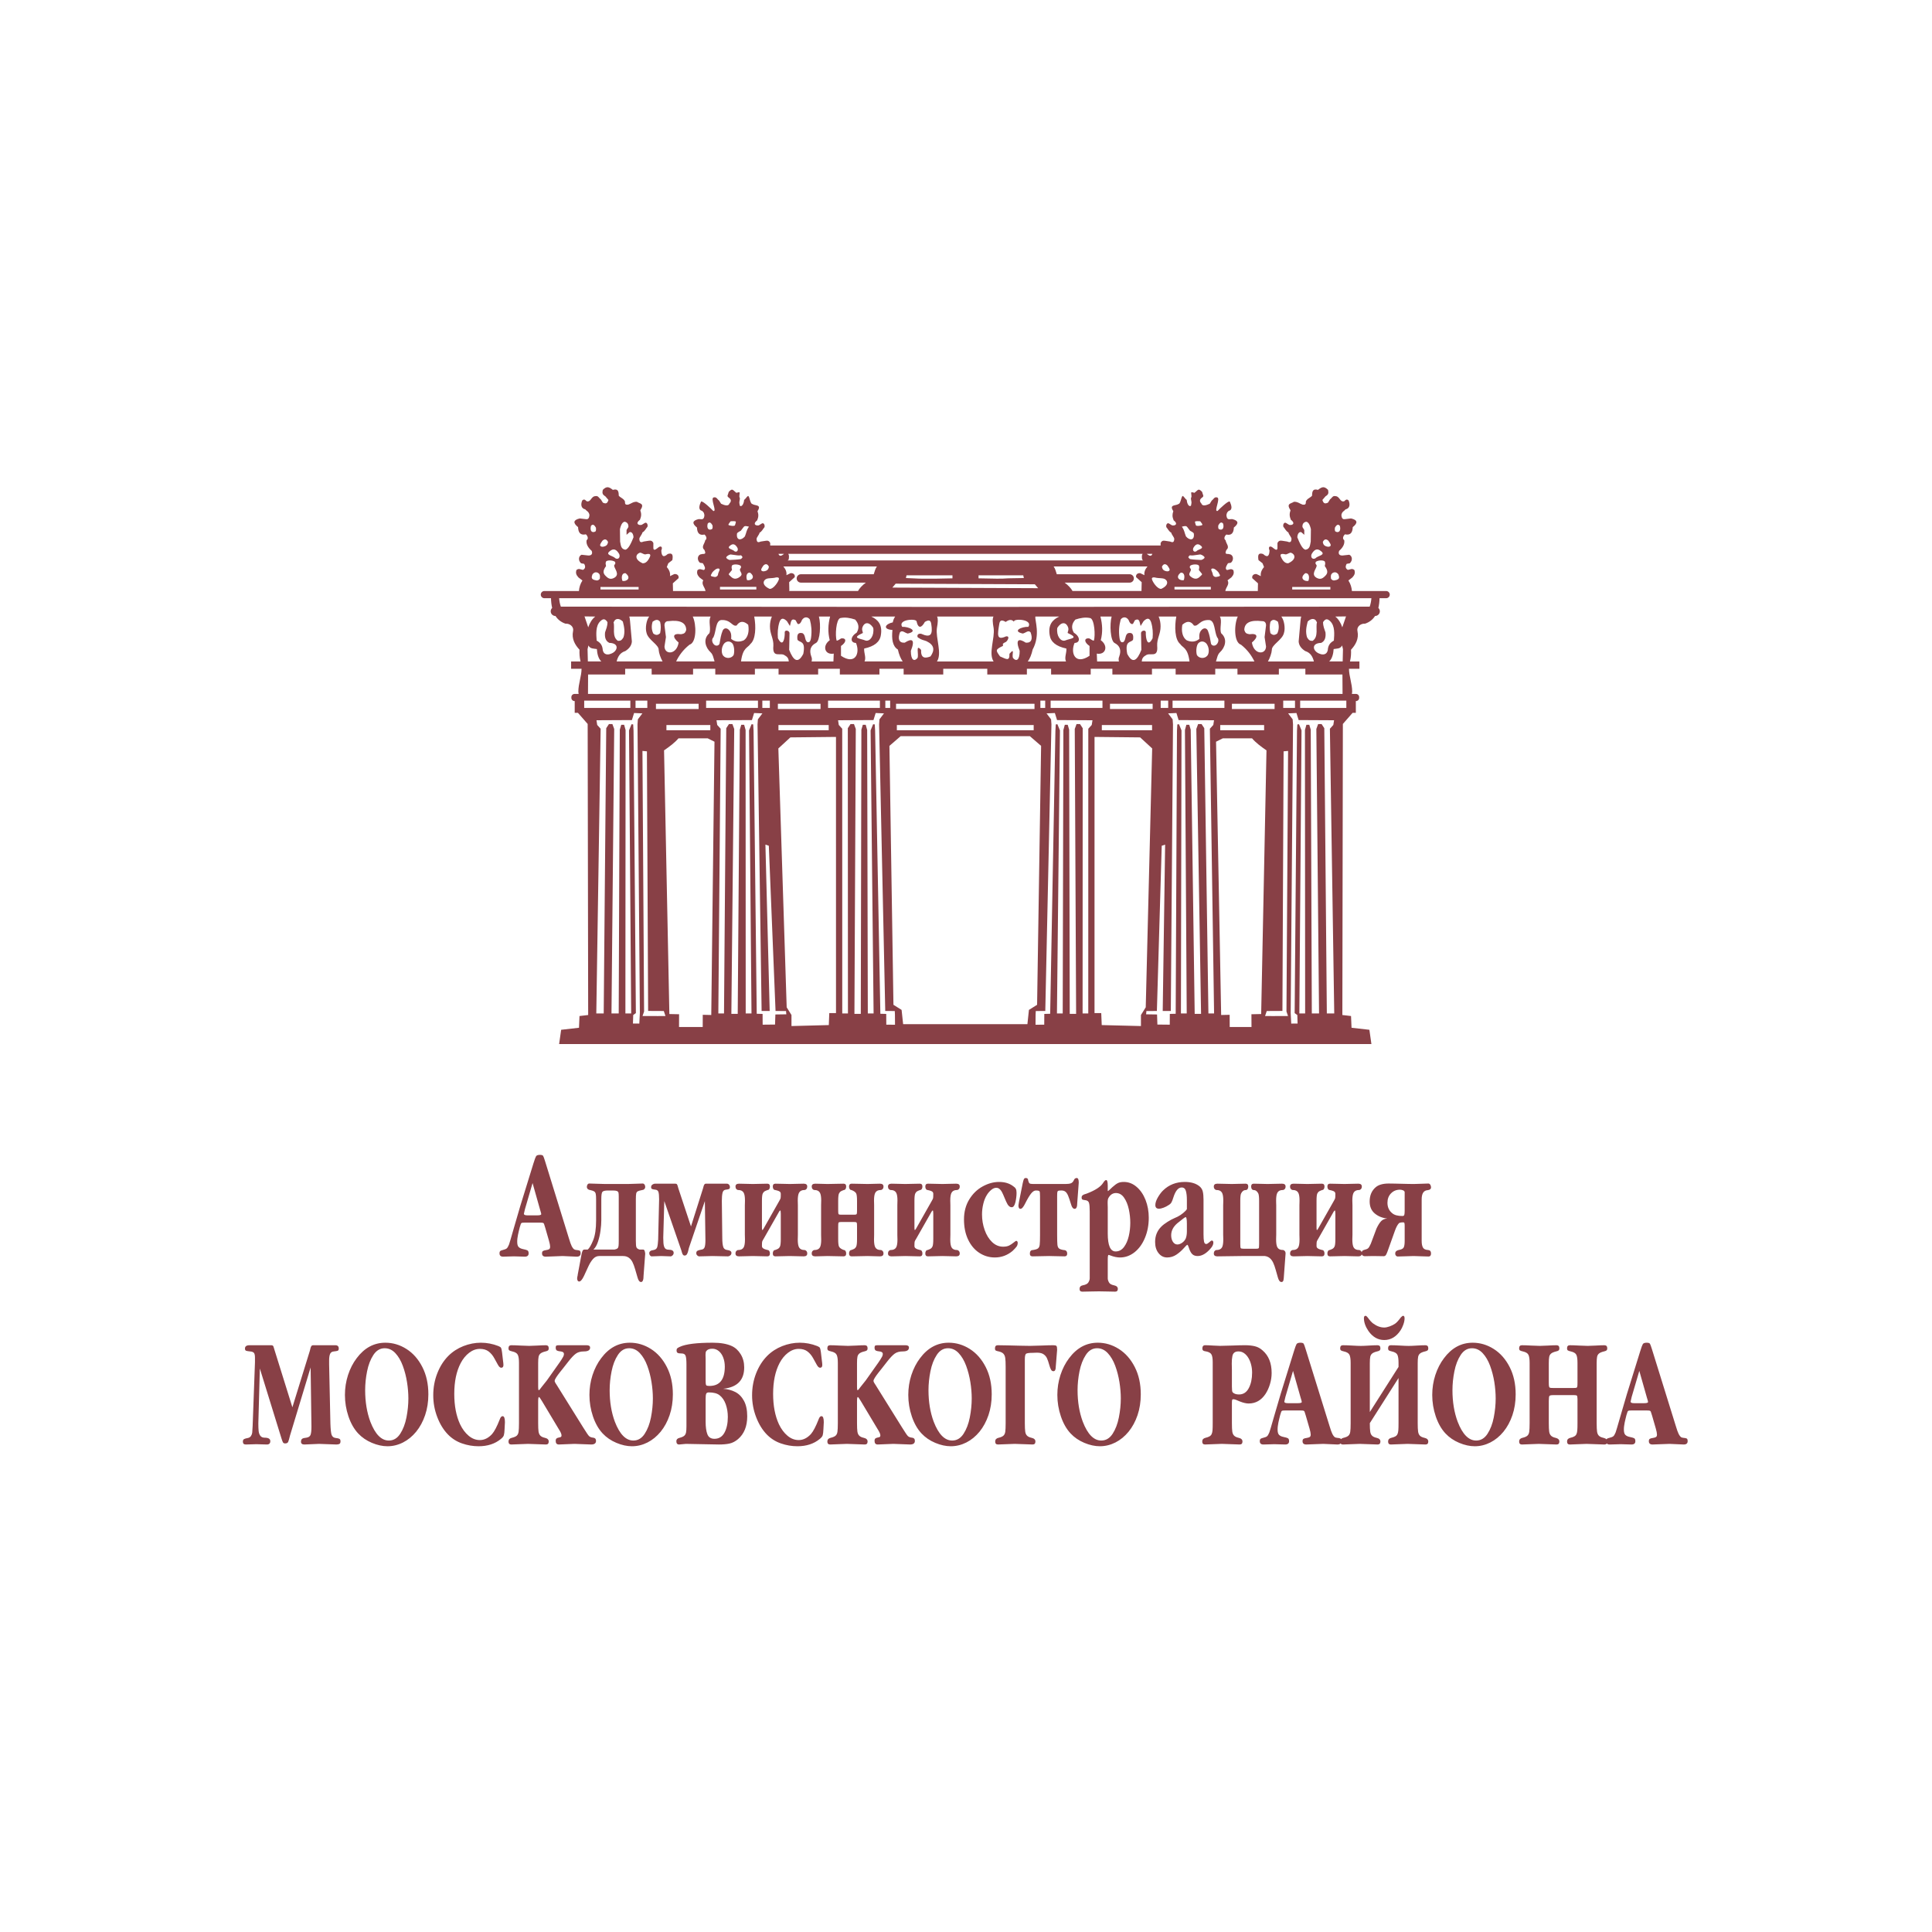 <?xml version="1.0" encoding="UTF-8"?> <!-- Creator: CorelDRAW --> <svg xmlns="http://www.w3.org/2000/svg" xmlns:xlink="http://www.w3.org/1999/xlink" xmlns:xodm="http://www.corel.com/coreldraw/odm/2003" xml:space="preserve" width="1181px" height="1181px" style="shape-rendering:geometricPrecision; text-rendering:geometricPrecision; image-rendering:optimizeQuality; fill-rule:evenodd; clip-rule:evenodd" viewBox="0 0 1181 1181"> <defs> <style type="text/css"> <![CDATA[ .fil2 {fill:none} .fil0 {fill:#884046} .fil1 {fill:#884046;fill-rule:nonzero} ]]> </style> </defs> <g id="Слой_x0020_1">  <g id="_1377514323584"> <path class="fil0" d="M552.07 626.06l-0.94 -8.72 -4.98 -3.12 -2.46 -158.28 6.85 -5.92 39.51 0 39.51 0 6.85 5.92 -2.45 158.28 -4.99 3.12 -0.93 8.72 -75.97 0zm-184.46 -221.73c-1.89,-1.62 -2.59,-4.92 -2.75,-7.58 -1.92,-0.34 -4.11,-0.02 -5.16,-2.21l-0.54 2.29 0.19 7.5 8.26 0zm-13.72 -43.05c0.17,-2.15 0.78,-4.3 2.14,-6.45l-2.43 -1.85c-1.51,-1.65 -1.71,-2.8 -1.3,-4.46 1.53,-1.4 2.65,-0.28 4.08,-0.16 1.46,-0.82 1.66,-2.07 0.69,-3.7l-1.86 -0.32c-2.01,-1.81 -1.47,-4.53 0.3,-5.23l4.11 0.46c1.96,0.07 2.79,-1.03 2.06,-2.85 -2.31,-2.04 -3.49,-4.2 -3.1,-6.51 1.46,-1 0.39,-2.9 -0.47,-3.59 -3.35,0.75 -4.63,-1.09 -4.74,-4.39 -3.23,-2.57 -3.01,-4.37 1.04,-5.32l3.93 0.46c1.77,0.23 1.92,-1.77 1.97,-2.66 -0.44,-2.13 -1.7,-2.23 -2.54,-3.35 -2.85,-0.6 -2.76,-3.42 -1.85,-5.44 0.88,-0.85 1.57,-0.7 2.66,0.47 2.76,0.78 2.58,-3.1 5.54,-3.13 1.55,-0.35 2.09,1.31 3.13,1.97l1.27 2.02c1.97,0.93 2.79,0.4 3.41,-1.64l-1.91 -2.23c-1.69,-1.02 -2.02,-1.82 -1.56,-3.92 2.39,-2.42 3.77,-1.91 6.16,-0.01 2.97,-0.83 3.61,0.59 3.61,3.54 0.9,1.21 3.22,1.81 3.82,3.63 -0.16,2.03 0.8,1.94 1.96,1.85 1.78,-0.58 3.04,-1.87 5.32,-1.74 1.71,1.23 4.93,0.84 2.08,5.21 0.69,2 0.73,3.47 -0.2,5.75 -2.93,2.21 -1.11,3.57 1.01,3.15l1.93 -1.16c1.18,-0.7 2.06,1.01 1.63,2.33 -1.03,1.16 -1.46,2.53 -3.09,3.48 -0.12,1.11 -1.75,2.73 -1.87,3.83 0.08,2.59 1.28,2.24 2.68,1.7l3 -0.47c1.37,-0.24 2.23,0.02 2.89,1.39l0 2.43c-0.18,2.33 1.06,1.83 2.2,0.92l1.01 -0.78c1.02,-0.77 2.75,-0.74 1.65,2.03 0.14,3.56 1.36,4.47 3.93,2.11 2.64,-0.82 3.42,0.22 2.82,3.73l-2.47 1.93 -0.93 2.32c1.61,1.85 2.25,3.69 1.97,5.55l2.61 -1.26c1.81,-0.24 3.01,1.04 2.59,2.53l-3.47 3.12 0.11 4.71 19.85 0c-0.29,-2.3 -2.83,-4.17 -1.33,-6.53l-2.36 -1.8c-1.47,-1.62 -1.66,-2.74 -1.27,-4.35 1.49,-1.36 2.58,-0.27 3.97,-0.15 1.42,-0.8 0.32,-2.57 -0.62,-4.15l-1.81 -0.31c-1.95,-1.77 -1.43,-4.41 0.3,-5.09l1.41 -0.29c1.91,0.07 1.8,-0.63 1.09,-2.4 -2.25,-1.99 0.1,-3.72 0.47,-5.97 1.43,-0.97 0.39,-2.82 -0.44,-3.49 -3.26,0.73 -4.51,-1.06 -4.62,-4.27 -3.14,-2.5 -2.92,-4.25 1.02,-5.17l1.61 0.08c1.72,0.22 1.87,-1.73 1.91,-2.59 -0.43,-2.07 -0.54,-1.44 -1.37,-2.52 -2.76,-0.58 -1.57,-3.7 -0.69,-5.66 0.86,-0.83 6.41,4.57 7.47,5.71 2.68,0.76 -2.37,-8.27 0.51,-8.3 1.51,-0.34 2.03,1.28 3.04,1.92l1.24 1.97c1.92,0.9 4.52,1.82 5.12,-0.16 1.1,-1.2 1.28,-2.39 -0.43,-3.59 -1.42,-1 -0.47,-1.47 -0.01,-3.51 2.32,-2.36 2.31,-1.26 4.63,0.58 2.89,-0.8 1.86,-0.34 1.86,2.53 0.88,1.17 -0.44,2.68 0.14,4.45 -0.15,1.98 2.4,1.64 2.78,-2.65 0.56,-0.23 1.75,-2.09 2.26,-2.35 1.05,-0.55 1.27,4.73 2.76,4.87 1.66,1.19 5.92,0.13 3.15,4.38 0.67,1.95 0.71,3.38 -0.19,5.59 -2.85,2.15 -1.09,3.48 0.98,3.07l1.87 -1.13c1.15,-0.68 2.01,0.99 1.59,2.27 -1,1.13 -1.42,2.45 -3.01,3.39 -0.11,1.07 -1.7,2.64 -1.81,3.72 0.08,2.52 1.24,2.18 2.6,1.65l2.92 -0.45c1.33,-0.24 2.17,0.01 2.81,1.35l0 1.51 118.68 0 1.12 0 118.86 0 0 -1.51c0.65,-1.34 1.48,-1.59 2.81,-1.35l2.93 0.45c1.36,0.53 2.52,0.87 2.6,-1.65 -0.11,-1.08 -1.7,-2.65 -1.81,-3.72 -1.6,-0.94 -2.01,-2.26 -3.01,-3.39 -0.43,-1.28 0.43,-2.95 1.59,-2.27l1.86 1.13c2.07,0.41 3.84,-0.92 0.99,-3.07 -0.91,-2.21 -0.87,-3.64 -0.2,-5.59 -2.77,-4.25 1.49,-3.19 3.15,-4.38 1.5,-0.14 1.72,-5.42 2.77,-4.87 0.51,0.26 1.69,2.12 2.26,2.35 0.37,4.29 2.92,4.63 2.77,2.65 0.59,-1.77 -0.73,-3.28 0.15,-4.45 0,-2.87 -1.04,-3.33 1.85,-2.53 2.33,-1.84 2.32,-2.94 4.64,-0.58 0.45,2.04 1.41,2.51 -0.02,3.51 -1.7,1.2 -1.53,2.39 -0.43,3.59 0.61,1.98 3.21,1.06 5.13,0.16l1.24 -1.97c1.01,-0.64 1.53,-2.26 3.03,-1.92 2.88,0.03 -2.17,9.06 0.52,8.3 1.06,-1.14 6.61,-6.54 7.47,-5.71 0.87,1.96 2.07,5.08 -0.7,5.66 -0.82,1.08 -0.93,0.45 -1.37,2.52 0.05,0.86 0.2,2.81 1.92,2.59l1.61 -0.08c3.94,0.92 4.16,2.67 1.01,5.17 -0.11,3.21 -1.35,5 -4.61,4.27 -0.84,0.67 -1.87,2.52 -0.45,3.49 0.37,2.25 2.73,3.98 0.48,5.97 -0.71,1.77 -0.83,2.47 1.09,2.4l1.41 0.29c1.72,0.68 2.25,3.32 0.3,5.09l-1.82 0.31c-0.94,1.58 -2.03,3.35 -0.61,4.15 1.39,-0.12 2.48,-1.21 3.96,0.15 0.4,1.61 0.21,2.73 -1.26,4.35l-2.36 1.8c1.49,2.36 -1.04,4.23 -1.34,6.53l19.86 0 0.1 -4.71 -3.47 -3.12c-0.41,-1.49 0.79,-2.77 2.59,-2.53l2.62 1.26c-0.29,-1.86 0.36,-3.7 1.96,-5.55l-0.92 -2.32 -2.47 -1.93c-0.61,-3.51 0.18,-4.55 2.82,-3.73 2.56,2.36 3.79,1.45 3.93,-2.11 -1.11,-2.77 0.62,-2.8 1.64,-2.03l1.02 0.78c1.13,0.91 2.37,1.41 2.19,-0.92l0 -2.43c0.66,-1.37 1.53,-1.63 2.89,-1.39l3.01 0.47c1.4,0.54 2.59,0.89 2.68,-1.7 -0.12,-1.1 -1.75,-2.72 -1.87,-3.83 -1.64,-0.95 -2.06,-2.32 -3.09,-3.48 -0.44,-1.32 0.45,-3.03 1.63,-2.33l1.92 1.16c2.13,0.42 3.94,-0.94 1.01,-3.15 -0.92,-2.28 -0.89,-3.75 -0.2,-5.75 -2.84,-4.37 0.38,-3.98 2.08,-5.21 2.28,-0.13 3.55,1.16 5.32,1.74 1.16,0.09 2.12,0.18 1.97,-1.85 0.6,-1.82 2.91,-2.42 3.81,-3.63 0.01,-2.95 0.65,-4.37 3.62,-3.54 2.39,-1.9 3.76,-2.41 6.16,0.01 0.46,2.1 0.13,2.9 -1.56,3.92l-1.91 2.23c0.62,2.04 1.43,2.57 3.41,1.64l1.27 -2.02c1.04,-0.66 1.57,-2.32 3.12,-1.97 2.97,0.03 2.79,3.91 5.55,3.13 1.09,-1.17 1.77,-1.32 2.66,-0.47 0.9,2.02 0.99,4.84 -1.85,5.44 -0.85,1.12 -2.1,1.22 -2.54,3.35 0.05,0.89 0.19,2.89 1.96,2.66l3.94 -0.46c4.04,0.95 4.27,2.75 1.03,5.32 -0.11,3.3 -1.39,5.14 -4.74,4.39 -0.86,0.69 -1.92,2.59 -0.46,3.59 0.39,2.31 -0.79,4.47 -3.11,6.51 -0.73,1.82 0.1,2.92 2.07,2.85l4.11 -0.46c1.77,0.7 2.31,3.42 0.3,5.23l-1.87 0.32c-0.96,1.63 -0.76,2.88 0.7,3.7 1.42,-0.12 2.55,-1.24 4.07,0.16 0.41,1.66 0.22,2.81 -1.3,4.46l-2.42 1.85c1.36,2.15 1.96,4.3 2.14,6.45l20.93 0c1.21,0 2.2,0.99 2.2,2.2l0 0c0,1.21 -0.99,2.2 -2.2,2.2l-4.05 0c-0.05,2.17 -0.28,4.15 -0.71,5.93 0.55,0.52 0.9,1.26 0.9,2.07l0 0c0,1.58 -1.29,2.84 -2.86,2.86l-0.06 0c-1.43,2.22 -3.45,3.81 -6.14,4.71 -2.22,-0.22 -5.23,1.5 -4.61,4.55 0.97,4.75 -1.19,8.4 -3.95,11.37 0.12,2.27 -0.02,4.54 -0.55,6.81 -0.04,0.12 -0.07,0.23 -0.11,0.35l5.8 0 0 4.48 -6.39 0c0.07,4.71 1.97,9.17 1.97,14.03l-0.18 1.35 2.51 0c1.06,0 1.93,0.87 1.93,1.94l0 0.48c0,1.07 -0.87,1.94 -1.93,1.94l-0.1 0 0 7.2 -1.98 0 -5.95 6.79 -0.31 177.92 5.3 0.62 0.31 7.17 10.91 1.24 1.24 8.73 -496.54 0 1.24 -8.73 10.91 -1.24 0.31 -7.17 5.3 -0.62 -0.31 -177.92 -5.94 -6.79 -1.98 0 0 -7.2 -0.1 0c-1.07,0 -1.94,-0.87 -1.94,-1.94l0 -0.48c0,-1.07 0.87,-1.94 1.94,-1.94l2.5 0 -0.18 -1.35c0,-4.86 1.9,-9.32 1.97,-14.03l-6.39 0 0 -4.48 5.8 0c-0.03,-0.12 -0.07,-0.23 -0.11,-0.35 -0.53,-2.27 -0.66,-4.54 -0.55,-6.81 -2.76,-2.97 -4.92,-6.62 -3.95,-11.37 0.63,-3.05 -2.39,-4.77 -4.61,-4.55 -2.68,-0.9 -4.7,-2.49 -6.13,-4.71l-0.07 0c-1.57,-0.02 -2.85,-1.28 -2.85,-2.86l0 0c0,-0.81 0.34,-1.55 0.89,-2.07 -0.43,-1.78 -0.66,-3.76 -0.71,-5.93l-4.05 0c-1.21,0 -2.2,-0.99 -2.2,-2.2l0 0c0,-1.21 0.99,-2.2 2.2,-2.2l21.12 0zm11.71 -11.09c-1.34,-0.69 -2.48,-0.35 -3.44,0.91 -0.52,1.54 -1.22,3.14 2.23,3.65 0.77,0.28 1.97,-0.18 2.32,-1.22 0.24,-2.02 -0.25,-2.73 -1.11,-3.34zm16.8 0.21c-2.59,-0.24 -2.59,2.99 -1.91,4.69 2.32,0.55 5.8,-1.65 1.91,-4.69zm-6.78 2.73c-2.17,1.25 -3.64,0.68 -5.15,-0.84 -1.82,-1.64 -2.23,-3.21 -0.01,-6.25 -0.16,-1.24 -0.45,-1.47 -0.05,-2.72 0.54,-0.93 3.81,-1.08 5.51,0.09 0.66,1.39 -0.34,1.55 -0.5,2.33 0.06,1.94 3.7,5.23 0.2,7.39zm-2.99 -16.11c-2.9,2.33 2.33,2.73 3.49,4.22 1.67,1.01 3.2,-0.34 2.43,-2.48 -1.56,-2.78 -3.4,-3.95 -5.92,-1.74zm11.49 -14.85c0.13,-1.96 -0.75,-2.9 -2.23,-3.24 -1.23,0.12 -2.24,1.47 -2.93,4.55l0.1 7.59c0.44,1.79 0.27,4.49 3.13,4.96 2.01,-0.18 3.88,-4.66 5.06,-7.59 -0.1,-2.16 -1.11,-3.51 -2.42,-3.14l-1.83 1.62 0 -2.93 1.12 -1.82zm-15.79 8.29c1.29,-1.1 2.42,-1 3.34,0.81 -0.12,1.14 -0.55,2.06 -1.62,2.53 -1.02,0.4 -2.04,0.69 -2.83,0.1 -1.01,-0.57 0.23,-2.22 1.11,-3.44zm-7.08 -9c-0.3,1.23 -0.42,2.4 0.3,3.34 0.7,0.64 1.55,0.59 2.53,0 0.33,-0.74 0.32,-1.49 0.21,-2.23 -0.98,-1.79 -1.99,-2.39 -3.04,-1.11zm31.57 22.86c1.87,0.11 3.31,-1.35 4.45,-3.94 1.13,-2.59 -2.15,-1.62 -2.65,-1.52 -1.2,0.24 -2.58,-1.32 -3.6,-0.95 -2.43,0.86 -3.45,4.05 1.8,6.41zm83.04 -5.75c0.51,1.5 1.6,1.58 3.37,0l-3.37 0zm5.95 0c0.53,0.54 0.61,1.68 0.29,3.51l-0.67 0.52 108.06 0 1.12 0 108.24 0 -0.67 -0.52c-0.31,-1.83 -0.23,-2.97 0.29,-3.51l-107.86 0 -1.12 0 -107.68 0zm-2.96 7.69c1.52,1.78 2.14,3.57 1.86,5.35l2.54 -1.23c1.76,-0.23 2.93,1.02 2.52,2.46l-3.37 3.04 0.11 4.95 -0.12 0.45 42.09 0c0.99,-1.8 2.63,-3.5 4.82,-5.13l-39.75 0c-1.41,0 -2.56,-1.15 -2.56,-2.56l0 0c0,-1.41 1.15,-2.56 2.56,-2.56l44.55 0c0.58,-1.63 0.86,-3.29 1.94,-4.77l-57.19 0zm-39.24 1.39c-1.31,-0.67 -3.33,1.14 -4.27,2.36 -0.5,1.5 -2.11,2.13 1.24,2.62 0.76,0.28 1.93,-0.17 2.27,-1.18 0.23,-1.96 1.59,-3.21 0.76,-3.8zm18.91 2.41c-2.51,-0.23 -2.51,2.91 -1.85,4.57 2.25,0.53 5.63,-1.61 1.85,-4.57zm-6.96 3.02c-2.11,1.22 -3.54,0.67 -5.01,-0.81 -1.77,-1.6 -1.25,-0.92 0.91,-3.86 -0.16,-1.22 -0.44,-1.44 -0.04,-2.66 0.52,-0.9 3.7,-1.05 5.35,0.09 0.64,1.35 -0.33,1.51 -0.49,2.27 0.07,1.89 2.68,2.88 -0.72,4.97zm-5.37 -19.46c-2.29,1.84 1.83,2.15 2.75,3.33 1.31,0.79 2.52,-0.28 1.91,-1.96 -1.23,-2.19 -2.68,-3.11 -4.66,-1.37zm20.57 11.97c1.25,-1.08 2.35,-0.97 3.24,0.79 -0.11,1.1 -0.53,1.99 -1.57,2.46 -1,0.38 -1.99,0.66 -2.76,0.1 -0.98,-0.56 0.23,-2.16 1.09,-3.35zm-34.15 -25.52c-0.29,1.2 -0.4,2.34 0.3,3.25 0.67,0.63 1.5,0.58 2.46,0 0.32,-0.72 0.3,-1.44 0.19,-2.16 -0.95,-1.74 -1.93,-2.33 -2.95,-1.09zm37.89 39.92c1.82,0.11 4.33,-2.79 5.43,-5.31 1.1,-2.52 -2.08,-1.57 -2.57,-1.47 -1.17,0.23 -3.62,0.19 -4.61,0.54 -2.36,0.84 -3.36,3.94 1.75,6.24zm-17.65 -35.56c0,0 -2.23,1.07 -2.32,1.69 -0.61,4.28 2.51,4.49 4.81,1.78 1.05,-2.55 0.8,-3.53 2.49,-5.96 -3.48,-0.81 -2.58,-0.37 -4.98,2.49zm-6.23 -5.78c-0.44,0.62 -1.69,1.95 -1.24,2.31 0.44,0.36 3.73,0.89 3.91,0.09 0.18,-0.8 0.8,-2.05 0.36,-2.31 -0.45,-0.27 -3.03,-0.09 -3.03,-0.09zm-1.07 20.63c0,0 -1.6,0.8 -1.6,1.51 0,0.71 1.69,1.51 2.14,1.51 0.44,0 2.49,-0.17 3.29,-0.17 0.8,0 2.93,-0.27 3.38,-0.36 0.44,-0.09 1.15,-1.16 1.15,-1.16 0,0 -0.62,-1.15 -1.06,-1.15 -0.45,0 -0.89,0.18 -2.32,0 -1.42,-0.18 -4,-0.54 -4,-0.54l-0.98 0.36zm-78.49 19.52l23.31 0 0 1.54 -23.31 0 0 -1.54zm73.06 -0.07l22.22 0 0 1.61 -22.22 0 0 -1.61zm374.57 -8.54c1.34,-0.69 2.47,-0.35 3.44,0.91 0.51,1.54 1.22,3.14 -2.23,3.65 -0.78,0.28 -1.98,-0.18 -2.33,-1.22 -0.23,-2.02 0.25,-2.73 1.12,-3.34zm-16.8 0.21c2.59,-0.24 2.59,2.99 1.9,4.69 -2.32,0.55 -5.79,-1.65 -1.9,-4.69zm6.78 2.73c2.17,1.25 3.64,0.68 5.15,-0.84 1.81,-1.64 2.22,-3.21 0.01,-6.25 0.16,-1.24 0.45,-1.47 0.04,-2.72 -0.53,-0.93 -3.81,-1.08 -5.5,0.09 -0.66,1.39 0.33,1.55 0.5,2.33 -0.07,1.94 -3.7,5.23 -0.2,7.39zm2.98 -16.11c2.9,2.33 -2.32,2.73 -3.49,4.22 -1.66,1.01 -3.2,-0.34 -2.42,-2.48 1.55,-2.78 3.4,-3.95 5.91,-1.74zm-11.48 -14.85c-0.14,-1.96 0.75,-2.9 2.23,-3.24 1.23,0.12 2.24,1.47 2.93,4.55l-0.1 7.59c-0.44,1.79 -0.27,4.49 -3.14,4.96 -2.01,-0.18 -3.87,-4.66 -5.06,-7.59 0.1,-2.16 1.12,-3.51 2.43,-3.14l1.82 1.62 0 -2.93 -1.11 -1.82zm15.78 8.29c-1.28,-1.1 -2.42,-1 -3.33,0.81 0.12,1.14 0.55,2.06 1.61,2.53 1.03,0.4 2.05,0.69 2.84,0.1 1.01,-0.57 -0.24,-2.22 -1.12,-3.44zm7.09 -9c0.3,1.23 0.41,2.4 -0.31,3.34 -0.69,0.64 -1.54,0.59 -2.53,0 -0.32,-0.74 -0.31,-1.49 -0.2,-2.23 0.98,-1.79 1.99,-2.39 3.04,-1.11zm-31.57 22.86c-1.87,0.11 -3.32,-1.35 -4.45,-3.94 -1.14,-2.59 2.14,-1.62 2.65,-1.52 1.2,0.24 2.57,-1.32 3.59,-0.95 2.43,0.86 3.46,4.05 -1.79,6.41zm-83.05 -5.75c-0.5,1.5 -1.59,1.58 -3.36,0l3.36 0zm-2.98 7.69c-1.52,1.78 -2.14,3.57 -1.86,5.35l-2.55 -1.23c-1.76,-0.23 -2.92,1.02 -2.51,2.46l3.37 3.04 -0.11 4.95 0.02 0.45 -42.18 0c-0.99,-1.8 -2.63,-3.5 -4.82,-5.13l39.75 0c1.41,0 2.56,-1.15 2.56,-2.56l0 0c0,-1.41 -1.15,-2.56 -2.56,-2.56l-44.55 0c-0.57,-1.63 -0.86,-3.29 -1.93,-4.77l57.37 0zm39.24 1.39c1.3,-0.67 3.33,1.14 4.27,2.36 0.5,1.5 2.1,2.13 -1.25,2.62 -0.75,0.28 -1.92,-0.17 -2.26,-1.18 -0.23,-1.96 -1.6,-3.21 -0.76,-3.8zm-18.91 2.41c2.51,-0.23 2.51,2.91 1.85,4.57 -2.26,0.53 -5.64,-1.61 -1.85,-4.57zm6.96 3.02c2.11,1.22 3.54,0.67 5,-0.81 1.77,-1.6 1.25,-0.92 -0.9,-3.86 0.15,-1.22 0.44,-1.44 0.04,-2.66 -0.52,-0.9 -3.71,-1.05 -5.35,0.09 -0.65,1.35 0.32,1.51 0.49,2.27 -0.07,1.89 -2.69,2.88 0.72,4.97zm5.37 -19.46c2.28,1.84 -1.83,2.15 -2.75,3.33 -1.31,0.79 -2.52,-0.28 -1.91,-1.96 1.23,-2.19 2.68,-3.11 4.66,-1.37zm-20.57 11.97c-1.25,-1.08 -2.35,-0.97 -3.25,0.79 0.12,1.1 0.54,1.99 1.58,2.46 0.99,0.38 1.99,0.66 2.75,0.1 0.99,-0.56 -0.22,-2.16 -1.08,-3.35zm34.14 -25.52c0.3,1.2 0.41,2.34 -0.29,3.25 -0.68,0.63 -1.51,0.58 -2.46,0 -0.32,-0.72 -0.31,-1.44 -0.2,-2.16 0.95,-1.74 1.93,-2.33 2.95,-1.09zm-37.88 39.92c-1.82,0.11 -4.33,-2.79 -5.43,-5.31 -1.11,-2.52 2.08,-1.57 2.57,-1.47 1.17,0.23 3.61,0.19 4.6,0.54 2.37,0.84 3.36,3.94 -1.74,6.24zm17.65 -35.56c0,0 2.22,1.07 2.31,1.69 0.61,4.28 -2.5,4.49 -4.8,1.78 -1.05,-2.55 -0.81,-3.53 -2.49,-5.96 3.48,-0.81 2.58,-0.37 4.98,2.49zm6.23 -5.78c0.44,0.62 1.68,1.95 1.24,2.31 -0.44,0.36 -3.73,0.89 -3.91,0.09 -0.18,-0.8 -0.8,-2.05 -0.36,-2.31 0.45,-0.27 3.03,-0.09 3.03,-0.09zm1.06 20.63c0,0 1.6,0.8 1.6,1.51 0,0.71 -1.69,1.51 -2.13,1.51 -0.45,0 -2.49,-0.17 -3.29,-0.17 -0.8,0 -2.94,-0.27 -3.38,-0.36 -0.45,-0.09 -1.16,-1.16 -1.16,-1.16 0,0 0.63,-1.15 1.07,-1.15 0.44,0 0.89,0.18 2.31,0 1.43,-0.18 4,-0.54 4,-0.54l0.98 0.36zm78.5 19.52l-23.32 0 0 1.54 23.32 0 0 -1.54zm-73.07 -0.07l-22.22 0 0 1.61 22.22 0 0 -1.61zm72.33 45.6c1.89,-1.62 2.59,-4.92 2.75,-7.58 1.93,-0.34 4.11,-0.02 5.16,-2.21l0.54 2.29 -0.18 7.5 -8.27 0zm-222.35 38.89l41.73 0 0 3.18 -41.26 0 -0.56 0 -41.82 0 0 -3.18 41.91 0zm-0.65 -9.8l-41.75 0 0 -3.23 42.41 0 42.22 0 0 3.23 -41.76 0 0 0 -1.12 0zm1.12 -9.23l230.07 0 -0.07 -11.89 -22.66 0 0 -3.49 -16.2 0 0 3.49 -25.31 0 0 -3.49 -13.58 0 0 3.49 -24.21 0 0 -3.49 -14.47 0 0 3.49 -24.2 0 0 -3.49 -13.25 0 0 3.49 -24.21 0 0 -3.49 -14.8 0 0 3.49 -24.21 0 0 -3.49 -12.9 0 -1.12 0 -12.9 0 0 3.49 -24.21 0 0 -3.49 -14.8 0 0 3.49 -24.2 0 0 -3.49 -13.26 0 0 3.49 -24.2 0 0 -3.49 -14.47 0 0 3.49 -24.21 0 0 -3.49 -13.58 0 0 3.49 -25.31 0 0 -3.49 -16.2 0 0 3.49 -22.66 0 -0.06 11.89 230.06 0 1.12 0zm0 -19.86l16.75 0c-3.26,-4.94 0.87,-14.12 0.04,-20.33 -0.68,-3.72 -0.77,-5.81 -0.11,-7.11l-16.68 0 -1.12 0 -16.68 0c0.66,1.3 0.57,3.39 -0.1,7.11 -0.83,6.21 3.3,15.39 0.04,20.33l16.74 0 1.12 0zm-0.56 -33.33l247.22 -0.17c0.6,-1.69 0.91,-3.41 1.04,-5.15l-247.7 0 -1.12 0 -247.7 0c0.13,1.74 0.44,3.46 1.04,5.15l247.22 0.17zm232.94 57.28l-28.22 0 0 4.48 28.22 0 0 -4.48zm-31.38 0l-7.2 0 0 4.48 7.2 0 0 -4.48zm-43.15 0l-31.69 0 0 4.48 31.69 0 0 -4.48zm-34.36 0l-4.59 0 0 4.48 4.59 0 0 -4.48zm-40.18 0l-31.69 0 0 4.48 31.69 0 0 -4.48zm-35.01 0l-2.94 0 0 4.48 2.94 0 0 -4.48zm140.22 1.91l-26.08 0 0 3.23 26.08 0 0 -3.23zm-74.54 0l-26.08 0 0 3.23 26.08 0 0 -3.23zm115.93 -46.71c-0.93,-2.81 -2.34,-5.03 -4.27,-6.59l6.55 -0.09 -2.28 6.68zm-25.1 -6.59c-0.22,0.73 -0.38,1.65 -0.46,2.81l-1.11 12.41c0.14,2.31 1.43,4.22 3.96,5.85 3.42,1.07 4.61,3.58 5.36,6.37l-28.1 0c1.16,-1.94 2.29,-5.21 2.38,-7 -0.2,-3.19 6.41,-6.12 7.41,-10.39 0.96,-2.97 0.1,-7.95 -1.59,-10.05l12.15 0zm-38.8 0c-2.3,4.84 -2.43,15.9 2,17.21 4.07,3.25 6.46,6.7 8.18,10.23l-23.5 0c0.67,-2.01 0.95,-4.24 2.45,-5.62 3,-2.76 4.91,-7.98 0.74,-11.6 -1.19,-2.88 0.78,-7.6 -0.81,-10.22l10.94 0zm-37.57 0c-1.17,6.32 -0.9,14.04 2.36,16.77 1.59,2.44 4.61,2.1 5.72,10.67l-29.2 0c0.1,-1.6 0.75,-2.8 2.35,-3.64 2.62,-2.22 7.79,2.12 7.09,-5.9 -0.25,-4.47 2.11,-7.15 2.07,-11.94 0,-1.94 -0.31,-3.92 -1.18,-5.96l10.79 0zm-39.53 0c-1.31,4.79 -0.75,14.89 1.79,16.15 3.23,1.64 4.26,4.35 2.88,8.2 -0.45,1 -0.5,2.03 -0.2,3.09l-13.35 0 -0.19 -4.79c5.48,1 7.23,-4.74 2.44,-8.19 1.26,-4.91 1.02,-9.72 -0.22,-14.46l6.85 0zm-32.02 0c-4.2,1.94 -6.9,5.09 -5.84,11.36 0.58,4.09 3.89,6.87 10.19,8.19 0.25,2.65 -1.36,5.52 -0.22,7.89l-23.35 0c1.29,-1.75 2.32,-4.3 2.96,-7.27 4.94,-9.04 1.21,-17.94 1.67,-20.17l14.59 0zm-36.64 4.44c0.35,-2.24 1.53,-2.6 3.91,-1.15 4.11,-3.05 5.24,0.81 5.05,-0.38 0.35,-1.84 11.64,-1.17 8.81,3.37 -3.93,-0.2 -10.24,2.59 -3.44,4.11 1.85,-0.37 3.35,-2.33 4.78,-0.76 1.51,4.12 0.53,6.63 -2.94,6.33 -4.37,-2.82 -6.5,-2.04 -3.72,5.02 0.01,5.67 -1.98,6.71 -4.04,4.41 -1.04,-1.92 1.45,-6.79 -2.21,-2.62 0.21,5.05 -2.28,3 -5.76,1.6 -2.7,-3.78 -3.04,-4.13 1.81,-6.44 -0.02,-2.1 -0.43,-0.87 1.2,-2.16 1.16,0.01 3.69,-4.13 0.63,-3.64 -5.95,2.69 -5.14,-1.17 -4.08,-7.69zm57.81 10.3c-1.25,-0.09 -2.27,-1.36 -3.07,-1.42 -2.91,-0.19 -3.09,2.3 0.42,4.68l0 5.98c-8.77,5.9 -11.86,-1.65 -9.15,-7.85 3.6,-0.06 3.55,-3.89 -0.41,-6.23 -1.75,-2.88 -1.38,-5.56 0.92,-8.07 3.03,-1 6.06,-1.55 9.09,-0.89 2.6,0.76 3.19,10.84 2.2,13.8zm-15.72 -8.04c0.45,1.73 -0.22,2.22 -0.33,3.33 7.31,3.32 1.95,3.2 -1.66,4.65 -2.68,0.69 -5.36,-2.97 -4.65,-7.76 2.3,-3.68 5.35,-3.84 6.64,-0.22zm46.08 -3.84c1.95,-1.93 3.63,-2.39 4.65,0.67 1.02,3.35 1.16,6.57 0.89,9.74 -3.1,6.16 -4.33,-0.1 -4.15,-3.76 -0.2,-1.58 -2.95,-0.94 -2.94,0.66l0.22 10.19c-2.55,6.52 -5.35,8.82 -8.64,2.44 -1.65,-8.5 2.37,-6.63 3.55,-8.64 0.44,-2.97 -0.23,-4.7 -3.1,-3.99 -1.93,1.22 -1.08,3.55 -2.66,5.32 -1.42,0.73 -2.24,-0.25 -2.55,-2.66 -0.52,-3.9 -0.22,-7.39 0.78,-11.08 1.28,-1.68 3.4,-1.79 4.8,0.35 0.88,2.4 1.97,2.8 2.72,2.3l1.16 -2.16c3.1,-1.65 2.82,1.76 3.5,3.5l1.77 -2.88zm45.02 9.95c-1.83,-3.71 -1.23,-10.24 -4.85,-10.69 -6.05,-0.27 -6.64,4.24 -9.38,3.35 -1.9,-2.82 -4.26,-2.97 -7.08,-0.45 -0.74,4.14 0.18,7.81 2.69,9.52 2.94,1.24 5.46,0.95 7.72,-0.87 -0.12,-2.27 -0.1,-4.03 1.44,-5.56 1.29,-1.32 3.05,-1.22 3.79,0.58 1.05,2.63 1.37,4.97 1.87,7.79 0.28,1.35 2.54,2.1 3.89,0.02 1.36,-2.07 0.13,-3.69 -0.09,-3.69zm-6.47 3.86c-1.12,-1.39 -3.18,-2.13 -4.97,-0.46 -1.15,1.07 -1.7,4.62 -1.01,7.2 1,2.05 4.67,2.87 6.64,0.22 1.03,-1.72 0.9,-4.8 -0.66,-6.96zm43.58 -13.54c-1.72,-1.19 -3.21,-1.74 -4.59,0.12 -0.47,2.06 -0.55,4.31 0,6.87 1.12,1.14 2.41,1.64 4.21,0.22 1.04,-2.23 1.2,-4.63 0.38,-7.21zm-9.69 -0.32c-7.09,-0.86 -10.72,0.91 -10.85,5.32 0.66,2.38 1.64,2.34 3.2,2.68 5.28,-0.76 5.35,1.82 1.45,5.07 1.12,7.48 8.49,7.7 8.64,2.44l-0.89 -5.76 0.79 -6.36c0.41,-2.03 -0.48,-3.5 -2.34,-3.39zm41.72 0.1c-1.87,-1.85 -3.08,-1.55 -4.43,0.51 0.03,2.7 0.82,4.13 1.48,6.26 0.35,3.21 -0.46,5.42 -2.65,6.42 -6.58,0.19 -4.95,5.41 -0.77,6.68 1.7,0.74 4.23,0.65 4.82,-2.22 0.21,-3.23 1.65,-4.67 3.73,-5.86 0.28,-3.78 0.77,-8.89 -2.18,-11.79zm-8.14 0.7c-1.23,-3.1 -3.86,-2.4 -5.69,-0.54 -0.92,3.58 -1.36,6.34 -0.41,9.58 1.33,2.28 2.08,2.14 3.41,2.21 3.9,-2.5 1.73,-8.65 2.69,-11.25zm-17.67 78.53l-0.99 159.27 0.94 2.78 -9.43 0.02 -4.59 -0.02 1.03 -3.06 9.58 -0.05 0.72 -158.69 2.74 -0.25zm0.04 -22.95l5.08 -0.22 1.33 4.31 21.66 0.11 -0.45 2.87 -2.1 2.32 2.66 174.04 -4.53 0 -1.55 -174.37 -1.66 -2.54 -2.1 0 -1.1 2.99 1.65 173.92 -4.42 0 -0.66 -173.48 -0.88 -2.99 -1.77 0 -0.89 3.21 0.12 173.26 -3.54 0 1.33 -173.04 -1.55 -3.76 -1 0.11 -0.22 3.87 -1.43 172.6 1.63 1.18 0.16 5.2 -3.89 0.03 -0.33 -6.52 1.43 -176.36 -0.22 -3.09 -2.76 -3.65zm-75.2 80.22l-1.47 101.7 4.95 -0.01 1.33 -175.17 -0.22 -3.09 -2.76 -3.65 5.08 -0.22 1.33 4.31 21.65 0.11 -0.44 2.87 -2.1 2.32 2.58 174.04 -3.47 0 -2.53 -174.37 -1.66 -2.54 -2.1 0 -1.1 2.99 2.9 174.18 -3.9 0 -2.43 -173.74 -0.88 -2.99 -1.77 0 -0.88 3.21 1.09 173.26 -3.54 0 0.35 -173.04 -1.55 -3.76 -1 0.11 -0.22 3.87 -0.78 173.01 -3.59 0.09 -0.04 6.58 -7.56 -0.08 -0.21 -6.16 -6.68 -0.1 0.17 -2.01 6.41 -0.02 2.96 -101 2.08 -0.7zm-72.48 -80.22l5.08 -0.22 1.33 4.31 21.66 0.11 -0.45 2.87 -2.1 2.32 -0.02 174.04 -3.47 0 0.07 -174.37 -1.66 -2.54 -2.1 0 -1.1 2.99 0.83 174.18 -3.9 0 -0.36 -173.74 -0.88 -2.99 -1.77 0 -0.88 3.21 -0.4 173.26 -3.53 0 1.83 -173.04 -1.55 -3.76 -1 0.11 -0.22 3.87 -3.2 173.01 -3.59 0.09 -0.04 6.58 -5.33 0.03c0.09,-2.82 -0.06,-5.73 0.16,-8.38l5.81 -0.03 3.76 -175.17 -0.22 -3.09 -2.76 -3.65zm132.99 7.14l-26.83 0 0 3.18 26.83 0 0 -3.18zm-68.49 0l-30.71 0 0 3.18 30.71 0 0 -3.18zm66.69 176.65l3.25 -161.18c-3.43,-2.35 -6.56,-4.7 -8.81,-7.34l-17.91 0 -4.11 2.05 3.12 167.06 5.2 -0.12 0.03 7.45 13.32 0.01 -0.04 -7.8 5.95 -0.13zm-66.63 -162.36l-7.34 -6.75 -27.89 -0.29 -0.01 168.81 4.11 0 0.3 7.34 23.97 0.59 0 -6.75 2.93 -4.7 3.93 -158.25zm-347.19 -29.23l28.22 0 0 4.48 -28.22 0 0 -4.48zm31.38 0l7.21 0 0 4.48 -7.21 0 0 -4.48zm43.15 0l31.69 0 0 4.48 -31.69 0 0 -4.48zm34.36 0l4.59 0 0 4.48 -4.59 0 0 -4.48zm40.18 0l31.69 0 0 4.48 -31.69 0 0 -4.48zm35.01 0l2.95 0 0 4.48 -2.95 0 0 -4.48zm-140.22 1.91l26.09 0 0 3.23 -26.09 0 0 -3.23zm74.54 0l26.08 0 0 3.23 -26.08 0 0 -3.23zm-115.93 -46.71c0.94,-2.81 2.35,-5.03 4.28,-6.59l-6.56 -0.09 2.28 6.68zm25.1 -6.59c0.22,0.73 0.38,1.65 0.46,2.81l1.11 12.41c-0.14,2.31 -1.43,4.22 -3.95,5.85 -3.43,1.07 -4.62,3.58 -5.37,6.37l28.1 0c-1.16,-1.94 -2.29,-5.21 -2.38,-7 0.2,-3.19 -6.4,-6.12 -7.41,-10.39 -0.95,-2.97 -0.1,-7.95 1.59,-10.05l-12.15 0zm38.8 0c2.3,4.84 2.43,15.9 -2,17.21 -4.07,3.25 -6.46,6.7 -8.17,10.23l23.49 0c-0.67,-2.01 -0.94,-4.24 -2.45,-5.62 -3,-2.76 -4.91,-7.98 -0.74,-11.6 1.19,-2.88 -0.78,-7.6 0.81,-10.22l-10.94 0zm37.57 0c1.18,6.32 0.9,14.04 -2.35,16.77 -1.6,2.44 -4.62,2.1 -5.73,10.67l29.21 0c-0.1,-1.6 -0.76,-2.8 -2.36,-3.64 -2.61,-2.22 -7.79,2.12 -7.08,-5.9 0.24,-4.47 -2.12,-7.15 -2.08,-11.94 0.01,-1.94 0.31,-3.92 1.18,-5.96l-10.79 0zm39.54 0c1.31,4.79 0.74,14.89 -1.8,16.15 -3.23,1.64 -4.25,4.35 -2.88,8.2 0.45,1 0.5,2.03 0.2,3.09l13.35 0 0.19 -4.79c-5.48,1 -7.23,-4.74 -2.44,-8.19 -1.26,-4.91 -1.02,-9.72 0.22,-14.46l-6.84 0zm32.01 0c4.21,1.94 6.91,5.09 5.85,11.36 -0.59,4.09 -3.89,6.87 -10.19,8.19 -0.25,2.65 1.36,5.52 0.21,7.89l23.35 0c-1.29,-1.75 -2.31,-4.3 -2.96,-7.27 -3.3,-2.01 -3.89,-6.46 -3.32,-11.97 -6.16,-0.41 -4.5,-3.67 0.22,-4.65 0.2,-1.27 0.7,-2.45 1.43,-3.55l-14.59 0zm36.64 4.44c-0.35,-2.24 -1.52,-2.6 -3.9,-1.15 -1.91,3.58 -4.05,4.41 -5.06,-0.38 -0.35,-1.84 -11.64,-1.17 -8.8,3.37 3.92,-0.2 10.23,2.59 3.43,4.11 -1.84,-0.37 -3.34,-2.33 -4.78,-0.76 -1.5,4.12 -0.53,6.63 2.94,6.33 4.38,-2.82 6.51,-2.04 3.72,5.02 -0.01,5.67 1.98,6.71 4.04,4.41 1.04,-1.92 -1.45,-9.16 2.21,-5 -0.21,5.05 2.28,5.38 5.76,3.98 2.7,-3.78 2.41,-6.99 -2.44,-9.3 -1.56,-0.66 -3.06,-0.71 -4.69,-1.99 -1.16,0 -1.62,-3.03 1.44,-2.54 5.94,2.7 7.19,0.42 6.13,-6.1zm-57.81 10.3c1.26,-0.09 2.28,-1.36 3.07,-1.42 2.92,-0.19 3.09,2.3 -0.42,4.68l0 5.98c8.77,5.9 11.86,-1.65 9.15,-7.85 -3.6,-0.06 -3.54,-3.89 0.41,-6.23 1.76,-2.88 1.38,-5.56 -0.92,-8.07 -3.03,-1 -6.06,-1.55 -9.08,-0.89 -2.6,0.76 -3.2,10.84 -2.21,13.8zm15.72 -8.04c-0.44,1.73 0.22,2.22 0.33,3.33 -7.31,3.32 -1.95,3.2 1.66,4.65 2.68,0.69 5.37,-2.97 4.66,-7.76 -2.31,-3.68 -5.36,-3.84 -6.65,-0.22zm-46.08 -3.84c-1.95,-1.93 -3.62,-2.39 -4.65,0.67 -1.02,3.35 -1.16,6.57 -0.89,9.74 3.1,6.16 4.34,-0.1 4.16,-3.76 0.19,-1.58 2.94,-0.94 2.93,0.66l-0.22 10.19c2.55,6.52 5.35,8.82 8.64,2.44 1.65,-8.5 -2.37,-6.63 -3.55,-8.64 -0.44,-2.97 0.23,-4.7 3.11,-3.99 1.92,1.22 1.08,3.55 2.65,5.32 1.42,0.73 2.24,-0.25 2.55,-2.66 0.53,-3.9 0.22,-7.39 -0.77,-11.08 -1.29,-1.68 -3.41,-1.79 -4.81,0.35 -0.88,2.4 -1.97,2.8 -2.71,2.3l-1.17 -2.16c-3.1,-1.65 -2.81,1.76 -3.5,3.5l-1.77 -2.88zm-45.01 9.95c1.82,-3.71 1.22,-10.24 4.85,-10.69 6.04,-0.27 6.63,4.24 9.37,3.35 1.9,-2.82 4.26,-2.97 7.09,-0.45 0.74,4.14 -0.19,7.81 -2.7,9.52 -2.94,1.24 -5.46,0.95 -7.72,-0.87 0.13,-2.27 0.1,-4.03 -1.44,-5.56 -1.29,-1.32 -3.05,-1.22 -3.79,0.58 -1.05,2.63 -1.37,4.97 -1.87,7.79 -0.27,1.35 -2.54,2.1 -3.89,0.02 -1.36,-2.07 -0.13,-3.69 0.1,-3.69zm6.46 3.86c1.12,-1.39 3.19,-2.13 4.97,-0.46 1.15,1.07 1.71,4.62 1.01,7.2 -1,2.05 -4.67,2.87 -6.64,0.22 -1.02,-1.72 -0.9,-4.8 0.66,-6.96zm-43.58 -13.54c1.72,-1.19 3.22,-1.74 4.59,0.12 0.48,2.06 0.55,4.31 0,6.87 -1.12,1.14 -2.41,1.64 -4.21,0.22 -1.04,-2.23 -1.2,-4.63 -0.38,-7.21zm9.69 -0.32c7.1,-0.86 10.72,0.91 10.85,5.32 -0.66,2.38 -1.64,2.34 -3.19,2.68 -5.29,-0.76 -5.36,1.82 -1.46,5.07 -1.11,7.48 -8.49,7.7 -8.64,2.44l0.89 -5.76 -0.79 -6.36c-0.41,-2.03 0.48,-3.5 2.34,-3.39zm-41.72 0.1c1.87,-1.85 3.08,-1.55 4.43,0.51 -0.02,2.7 -0.82,4.13 -1.48,6.26 -0.35,3.21 0.46,5.42 2.66,6.42 6.57,0.19 4.94,5.41 0.76,6.68 -1.69,0.74 -4.23,0.65 -4.81,-2.22 -0.21,-3.23 -1.66,-4.67 -3.74,-5.86 -0.27,-3.78 -0.76,-8.89 2.18,-11.79zm8.14 0.7c1.24,-3.1 3.86,-2.4 5.69,-0.54 0.92,3.58 1.37,6.34 0.41,9.58 -1.33,2.28 -2.08,2.14 -3.41,2.21 -3.89,-2.5 -1.73,-8.65 -2.69,-11.25zm17.67 78.53l1 159.27 -0.95 2.78 9.43 0.02 4.59 -0.02 -1.02 -3.06 -9.58 -0.05 -0.73 -158.69 -2.74 -0.25zm-0.04 -22.95l-5.08 -0.22 -1.33 4.31 -21.65 0.11 0.44 2.87 2.1 2.32 -2.65 174.04 4.53 0 1.54 -174.37 1.66 -2.54 2.1 0 1.11 2.99 -1.66 173.92 4.42 0 0.66 -173.48 0.89 -2.99 1.76 0 0.89 3.21 -0.11 173.26 3.53 0 -1.32 -173.04 1.54 -3.76 1 0.11 0.22 3.87 1.43 172.6 -1.62 1.18 -0.17 5.2 3.89 0.03 0.34 -6.52 -1.44 -176.36 0.22 -3.09 2.76 -3.65zm75.21 80.22l2.61 101.7 -4.94 -0.01 -2.49 -175.17 0.22 -3.09 2.76 -3.65 -5.08 -0.22 -1.33 4.31 -21.65 0.11 0.44 2.87 2.1 2.32 -1.42 174.04 3.47 0 1.37 -174.37 1.66 -2.54 2.1 0 1.11 2.99 -1.75 174.18 3.89 0 1.28 -173.74 0.89 -2.99 1.76 0 0.89 3.21 0.06 173.26 3.54 0 -1.5 -173.04 1.54 -3.76 1 0.11 0.22 3.87 1.94 173.01 3.58 0.09 0.04 6.58 7.57 -0.08 0.21 -6.16 6.68 -0.1 -0.17 -2.01 -6.41 -0.02 -4.11 -101 -2.08 -0.7zm72.47 -80.22l-5.08 -0.22 -1.33 4.31 -21.65 0.11 0.44 2.87 2.1 2.32 0.02 174.04 3.48 0 -0.08 -174.37 1.66 -2.54 2.1 0 1.11 2.99 -0.83 174.18 3.89 0 0.36 -173.74 0.89 -2.99 1.76 0 0.89 3.21 0.39 173.26 3.54 0 -1.83 -173.04 1.54 -3.76 1 0.11 0.22 3.87 3.2 173.01 3.59 0.09 0.04 6.58 5.33 0.03c-0.09,-2.82 0.07,-5.73 -0.15,-8.38l-5.82 -0.03 -3.76 -175.17 0.22 -3.09 2.76 -3.65zm-132.98 7.14l26.83 0 0 3.18 -26.83 0 0 -3.18zm68.48 0l30.72 0 0 3.18 -30.72 0 0 -3.18zm-66.68 176.65l-3.25 -161.18c3.42,-2.35 6.55,-4.7 8.81,-7.34l17.9 0 4.12 2.05 -1.97 167.06 -5.2 -0.12 -0.03 7.45 -14.48 0.01 0.04 -7.8 -5.94 -0.13zm66.62 -162.36l7.34 -6.75 27.89 -0.29 0.01 168.81 -4.11 0 -0.29 7.34 -22.82 0.59 0 -6.75 -2.93 -4.7 -5.09 -158.25zm71.71 -100.71l85.08 0.37 2.03 2.39 -89.14 -0.37 2.03 -2.39zm6.64 -5.11l28.08 0 0 1.84c-9.02,0.25 -12.29,0.27 -20.16,0.19l-8.29 -0.37 0.37 -1.66zm71.35 0l-27.33 0 0 1.84c23.23,0.5 7.47,-0.01 27.7,-0.18l-0.37 -1.66z"></path> <path class="fil1" d="M326.18 710.89c0.66,-2.16 1.17,-3.52 1.5,-4.08 0.34,-0.57 1.13,-0.86 2.38,-0.86 1.05,0 1.69,0.21 1.95,0.63 0.25,0.42 0.65,1.49 1.18,3.23l14.54 47.05c0.67,2.29 1.27,3.93 1.76,4.93 0.45,0.84 0.86,1.42 1.26,1.76 0.39,0.32 0.95,0.52 1.65,0.57 0.9,0.06 1.54,0.19 1.93,0.38 0.4,0.2 0.6,0.75 0.6,1.65 0,1.35 -0.8,2.03 -2.4,2.03 -1,0 -2.45,-0.06 -4.35,-0.19 -1.91,-0.13 -3.34,-0.2 -4.27,-0.2 -1.17,0 -2.9,0.07 -5.19,0.2 -2.28,0.13 -4,0.19 -5.12,0.19 -1.51,0 -2.26,-0.68 -2.26,-2.03 0,-0.74 0.21,-1.23 0.65,-1.47 0.42,-0.24 1.06,-0.4 1.87,-0.52 0.82,-0.11 1.44,-0.3 1.84,-0.56 0.38,-0.26 0.59,-0.76 0.59,-1.52 0,-0.79 -0.24,-2.01 -0.71,-3.66l-2.26 -7.85c-0.39,-1.34 -0.65,-2.16 -0.78,-2.47 -0.12,-0.29 -0.33,-0.48 -0.63,-0.58 -0.3,-0.1 -0.91,-0.15 -1.85,-0.15l-9.24 0c-0.9,0 -1.49,0.05 -1.78,0.13 -0.28,0.08 -0.51,0.29 -0.65,0.63 -0.14,0.32 -0.37,1.05 -0.68,2.15 -0.21,0.9 -0.4,1.67 -0.57,2.32 -0.16,0.65 -0.32,1.37 -0.48,2.15 -0.16,0.79 -0.28,1.53 -0.37,2.22 -0.09,0.69 -0.12,1.4 -0.12,2.11 0,1.54 0.29,2.62 0.9,3.23 0.61,0.6 1.51,1.02 2.7,1.26 1.2,0.24 2.06,0.48 2.59,0.74 0.51,0.26 0.79,0.87 0.79,1.84 0,1.35 -0.78,2.03 -2.33,2.03 -0.73,0 -1.85,-0.03 -3.34,-0.1 -1.48,-0.06 -2.57,-0.09 -3.3,-0.09 -0.73,0 -1.85,0.03 -3.34,0.09 -1.48,0.07 -2.58,0.1 -3.3,0.1 -1.46,0 -2.19,-0.68 -2.19,-2.03 0,-0.73 0.17,-1.21 0.53,-1.47 0.34,-0.24 0.83,-0.43 1.44,-0.56 1.13,-0.28 1.92,-0.58 2.38,-0.94 0.46,-0.35 0.93,-1.13 1.44,-2.35 0.22,-0.55 1.21,-3.91 2.96,-10.07l3.89 -13.35 8.19 -26.52zm-5.29 28.27c-0.43,1.75 -0.64,2.68 -0.64,2.79 0,0.65 0.71,0.97 2.12,0.97l6.14 0c1.56,0 2.35,-0.26 2.35,-0.76 0,-0.12 -0.05,-0.35 -0.13,-0.69 -0.1,-0.34 -0.19,-0.68 -0.29,-1 -0.1,-0.32 -0.17,-0.56 -0.22,-0.74l-4.67 -16.55 -4.66 15.98zm38.41 24.67c1,-0.87 2.1,-2.76 3.3,-5.7 1.19,-2.93 1.79,-6.97 1.79,-12.11l0 -12.76c0,-1.63 -0.07,-2.77 -0.23,-3.47 -0.15,-0.67 -0.47,-1.17 -0.95,-1.5 -0.48,-0.3 -1.31,-0.59 -2.5,-0.85 -0.44,0 -0.89,-0.18 -1.33,-0.53 -0.43,-0.38 -0.64,-0.84 -0.64,-1.41 0,-0.55 0.14,-1.01 0.41,-1.42 0.28,-0.4 0.63,-0.61 1.07,-0.61 1.11,0 2.73,0.05 4.87,0.15 2.15,0.09 3.76,0.14 4.87,0.14l13.84 0c1.01,0 2.53,-0.05 4.54,-0.14 2.02,-0.1 3.51,-0.15 4.5,-0.15 0.46,0 0.84,0.21 1.13,0.61 0.3,0.41 0.44,0.87 0.44,1.42 0,0.57 -0.19,1.03 -0.57,1.41 -0.37,0.35 -0.77,0.53 -1.21,0.53 -1.4,0.27 -2.33,0.53 -2.8,0.8 -0.47,0.26 -0.78,0.71 -0.93,1.37 -0.14,0.67 -0.21,1.88 -0.21,3.65l0 25.24c0,2.02 0.11,3.34 0.36,3.95 0.24,0.62 0.87,1.07 1.9,1.38l2.19 0c0.47,0 0.8,0.32 0.97,0.95 0.18,0.63 0.27,1.14 0.3,1.58l-1 13.34c0,2.64 -0.51,3.97 -1.54,3.97 -0.95,0 -1.69,-0.97 -2.19,-2.91 -0.37,-1.22 -0.83,-2.8 -1.38,-4.74 -0.56,-1.92 -1.12,-3.45 -1.7,-4.56 -0.57,-1.12 -1.33,-2.02 -2.27,-2.68 -0.93,-0.66 -2.09,-0.99 -3.48,-0.99l-14.57 0c-1.43,0 -2.67,0.59 -3.72,1.75 -1.05,1.17 -1.99,2.66 -2.85,4.5 -0.84,1.82 -1.76,3.8 -2.74,5.95 -1.09,2.26 -2.06,3.37 -2.9,3.37 -0.84,0 -1.27,-0.71 -1.27,-2.11 0,-0.21 0.06,-0.55 0.18,-1.02 0.13,-0.47 0.19,-0.84 0.19,-1.11l2.25 -12c0.2,-1.07 0.42,-1.87 0.66,-2.44 0.24,-0.56 0.66,-0.85 1.24,-0.85l1.98 0zm16.38 0c0.85,-0.18 1.43,-0.41 1.76,-0.68 0.34,-0.28 0.56,-0.73 0.65,-1.37 0.09,-0.65 0.14,-1.74 0.14,-3.28l0 -27.09c0,-1.1 -0.06,-1.88 -0.16,-2.34 -0.11,-0.45 -0.43,-0.79 -0.93,-1.02 -0.51,-0.21 -1.37,-0.32 -2.58,-0.32l-2.9 0c-1.9,0 -3.06,0.3 -3.47,0.9 -0.41,0.6 -0.62,2.03 -0.62,4.32l0 13.07c0,1.79 -0.16,3.85 -0.48,6.19 -0.3,2.34 -0.82,4.62 -1.55,6.81 -0.73,2.19 -1.66,3.79 -2.78,4.81l12.92 0zm54.06 -37.36c0.12,-0.47 0.25,-0.92 0.36,-1.35 0.12,-0.44 0.29,-0.81 0.49,-1.1 0.2,-0.31 0.48,-0.45 0.83,-0.45l12.94 0c0.48,0 0.91,0.19 1.27,0.59 0.37,0.41 0.56,0.92 0.56,1.53 0,0.62 -0.23,1.01 -0.66,1.18 -0.45,0.16 -1.1,0.29 -1.95,0.37 -1.02,0.13 -1.67,0.79 -1.93,2 -0.27,1.21 -0.4,2.84 -0.4,4.86l0.27 22.58c0,2.76 0.24,4.73 0.72,5.9 0.41,0.91 1.21,1.42 2.39,1.54 1.66,0.21 2.49,0.79 2.49,1.74 0,0.66 -0.24,1.18 -0.72,1.56 -0.49,0.37 -1,0.57 -1.54,0.57 -1.09,0 -2.65,-0.03 -4.71,-0.1 -2.05,-0.06 -3.59,-0.1 -4.62,-0.1 -0.89,0 -2.22,0.04 -4,0.1 -1.77,0.07 -3.12,0.1 -4.05,0.1 -0.45,0 -0.87,-0.2 -1.26,-0.57 -0.39,-0.38 -0.59,-0.84 -0.59,-1.37 0,-0.74 0.26,-1.24 0.78,-1.5 0.5,-0.26 1.21,-0.47 2.13,-0.63 1.1,-0.09 1.83,-0.58 2.18,-1.48 0.34,-0.89 0.5,-2.37 0.5,-4.4l-0.34 -23.83 -9.76 28.66c-0.16,0.68 -0.34,1.38 -0.52,2.12 -0.19,0.74 -0.44,1.34 -0.76,1.82 -0.33,0.47 -0.8,0.69 -1.39,0.69 -0.4,0 -0.71,-0.16 -0.94,-0.48 -0.24,-0.32 -0.44,-0.71 -0.58,-1.19 -0.15,-0.49 -0.31,-1.02 -0.47,-1.6l-10.38 -30.02 -0.64 22.39c0.05,0.45 0.07,1.1 0.07,1.94 0,1.71 0.21,3.03 0.66,3.96 0.44,0.96 1.29,1.42 2.58,1.42 2.03,0 3.06,0.65 3.06,1.94 0,0.56 -0.21,1.06 -0.62,1.48 -0.42,0.44 -0.85,0.65 -1.3,0.65 -0.65,0 -1.6,-0.03 -2.86,-0.1 -1.27,-0.06 -2.23,-0.1 -2.86,-0.1 -0.63,0 -1.58,0.04 -2.85,0.1 -1.27,0.07 -2.24,0.1 -2.89,0.1 -0.42,0 -0.78,-0.2 -1.09,-0.57 -0.31,-0.38 -0.45,-0.84 -0.45,-1.37 0,-1.08 0.87,-1.72 2.62,-1.93 1.22,-0.21 1.96,-0.81 2.24,-1.78 0.28,-0.97 0.47,-2.5 0.58,-4.6l0.58 -24.61c0,-2.16 -0.14,-3.66 -0.41,-4.5 -0.29,-0.82 -0.87,-1.29 -1.78,-1.39 -0.88,-0.09 -1.56,-0.22 -2.01,-0.38 -0.46,-0.16 -0.69,-0.55 -0.69,-1.17 0,-0.66 0.26,-1.19 0.78,-1.56 0.52,-0.37 1.08,-0.56 1.69,-0.56l12.44 0c0.41,0 0.72,0.13 0.9,0.4 0.2,0.26 0.37,0.69 0.51,1.26 0.15,0.58 0.27,1 0.35,1.24l7.7 23.23 7.35 -23.23zm57.99 28.26c0,0.29 -0.01,0.76 -0.03,1.4 -0.03,0.65 -0.04,1.15 -0.04,1.5 0,2.29 0.26,3.91 0.78,4.86 0.61,1.08 1.72,1.63 3.31,1.63 0.42,0 0.82,0.19 1.17,0.58 0.36,0.38 0.53,0.9 0.53,1.55 0,1.16 -0.73,1.74 -2.19,1.74 -0.84,0 -2.25,-0.03 -4.2,-0.1 -1.95,-0.06 -3.35,-0.1 -4.21,-0.1 -1.08,0 -2.55,0.04 -4.4,0.1 -1.84,0.07 -3.33,0.1 -4.43,0.1 -1.07,0 -1.62,-0.58 -1.62,-1.74 0,-0.63 0.13,-1.13 0.4,-1.54 0.27,-0.4 0.62,-0.59 1.02,-0.59 0.8,-0.29 1.42,-0.55 1.86,-0.81 0.43,-0.26 0.8,-0.69 1.1,-1.32 0.33,-0.71 0.5,-2.23 0.5,-4.54l0 -2.72 0 -12.69c0,-1.42 -0.12,-2.13 -0.37,-2.13 -0.07,0 -0.28,0.24 -0.63,0.69l-9.47 16.66c-0.53,0.82 -0.83,1.4 -0.92,1.78 -0.08,0.35 -0.13,1.21 -0.13,2.56 0,0.6 0.2,1.05 0.59,1.37 0.39,0.32 0.84,0.55 1.33,0.71 0.51,0.15 1.02,0.29 1.55,0.44 0.39,0 0.74,0.19 1.01,0.59 0.27,0.41 0.4,0.91 0.4,1.54 0,1.16 -0.54,1.74 -1.64,1.74 -1.08,0 -2.54,-0.03 -4.39,-0.1 -1.86,-0.06 -3.33,-0.1 -4.44,-0.1 -0.83,0 -2.23,0.04 -4.19,0.1 -1.95,0.07 -3.35,0.1 -4.2,0.1 -1.46,0 -2.19,-0.58 -2.19,-1.74 0,-0.65 0.16,-1.17 0.52,-1.55 0.34,-0.39 0.73,-0.58 1.16,-0.58 1.61,0 2.72,-0.55 3.33,-1.63 0.52,-0.95 0.78,-2.54 0.78,-4.76 0,-0.36 -0.01,-0.86 -0.03,-1.52 -0.03,-0.64 -0.04,-1.09 -0.04,-1.38l0 -18.1c0,-0.28 0.01,-0.73 0.04,-1.37 0.02,-0.65 0.03,-1.16 0.03,-1.54 0,-2.2 -0.26,-3.79 -0.78,-4.72 -0.61,-1.11 -1.72,-1.66 -3.33,-1.66 -0.42,0 -0.81,-0.2 -1.16,-0.58 -0.35,-0.39 -0.52,-0.91 -0.52,-1.55 0,-1.16 0.73,-1.74 2.19,-1.74 0.85,0 2.25,0.03 4.2,0.09 1.96,0.07 3.36,0.1 4.19,0.1 1.11,0 2.58,-0.03 4.44,-0.1 1.85,-0.06 3.31,-0.09 4.39,-0.09 1.1,0 1.64,0.58 1.64,1.74 0,0.61 -0.13,1.13 -0.4,1.53 -0.27,0.4 -0.62,0.6 -1.01,0.6 -0.84,0.3 -1.47,0.58 -1.88,0.82 -0.41,0.24 -0.77,0.68 -1.09,1.31 -0.33,0.67 -0.5,2.16 -0.5,4.43l0 2.73 0 13.74c0,0.97 0.1,1.45 0.27,1.45 0.15,0 0.4,-0.32 0.78,-0.97l9.47 -16.72c0.5,-0.84 0.8,-1.44 0.88,-1.81 0.08,-0.35 0.12,-1.21 0.12,-2.56 0,-0.63 -0.19,-1.1 -0.58,-1.41 -0.39,-0.29 -0.93,-0.53 -1.65,-0.71 -0.7,-0.17 -1.13,-0.27 -1.23,-0.3 -0.4,0 -0.75,-0.2 -1.02,-0.6 -0.27,-0.4 -0.4,-0.92 -0.4,-1.53 0,-1.16 0.55,-1.74 1.62,-1.74 1.1,0 2.59,0.03 4.43,0.09 1.85,0.07 3.32,0.1 4.4,0.1 0.86,0 2.26,-0.03 4.21,-0.1 1.95,-0.06 3.36,-0.09 4.2,-0.09 1.46,0 2.19,0.58 2.19,1.74 0,0.64 -0.17,1.16 -0.51,1.55 -0.36,0.38 -0.76,0.58 -1.19,0.58 -1.59,0 -2.7,0.55 -3.31,1.66 -0.52,0.93 -0.78,2.55 -0.78,4.82 0,0.37 0.01,0.89 0.04,1.53 0.02,0.65 0.03,1.1 0.03,1.37l0 17.91zm46.61 0c0,0.29 -0.01,0.76 -0.03,1.4 -0.03,0.65 -0.04,1.15 -0.04,1.5 0,2.29 0.26,3.91 0.78,4.86 0.61,1.08 1.72,1.63 3.31,1.63 0.42,0 0.82,0.19 1.17,0.58 0.36,0.38 0.53,0.9 0.53,1.55 0,1.16 -0.73,1.74 -2.19,1.74 -0.84,0 -2.09,-0.03 -3.74,-0.1 -1.64,-0.06 -2.9,-0.1 -3.76,-0.1 -1.08,0 -2.69,0.04 -4.86,0.1 -2.17,0.07 -3.79,0.1 -4.88,0.1 -1.08,0 -1.62,-0.58 -1.62,-1.74 0,-0.62 0.13,-1.13 0.4,-1.54 0.27,-0.4 0.62,-0.59 1.02,-0.59 0.8,-0.29 1.42,-0.55 1.86,-0.81 0.43,-0.26 0.8,-0.69 1.1,-1.32 0.33,-0.71 0.5,-2.23 0.5,-4.54l0 -2.72 0 -4.84c0,-1.06 -0.04,-1.77 -0.1,-2.13 -0.06,-0.34 -0.22,-0.56 -0.47,-0.64 -0.26,-0.08 -0.77,-0.13 -1.55,-0.13l-7.28 0c-0.77,0 -1.29,0.05 -1.55,0.13 -0.25,0.08 -0.41,0.3 -0.47,0.64 -0.06,0.36 -0.1,1.07 -0.1,2.13l0 4.94 0 2.72c0,2.28 0.17,3.76 0.5,4.44 0.42,0.87 1.41,1.58 2.96,2.13 0.4,0 0.75,0.19 1.02,0.59 0.27,0.41 0.4,0.92 0.4,1.54 0,1.16 -0.54,1.74 -1.64,1.74 -1.07,0 -2.68,-0.03 -4.86,-0.1 -2.17,-0.06 -3.8,-0.1 -4.88,-0.1 -0.84,0 -2.09,0.04 -3.74,0.1 -1.66,0.07 -2.91,0.1 -3.74,0.1 -1.46,0 -2.19,-0.58 -2.19,-1.74 0,-0.65 0.16,-1.17 0.52,-1.55 0.34,-0.39 0.73,-0.58 1.16,-0.58 1.61,0 2.72,-0.55 3.33,-1.63 0.52,-0.95 0.78,-2.54 0.78,-4.76 0,-0.36 -0.01,-0.86 -0.04,-1.52 -0.02,-0.64 -0.03,-1.09 -0.03,-1.38l0 -18.1c0,-0.28 0.01,-0.73 0.03,-1.37 0.03,-0.65 0.04,-1.16 0.04,-1.54 0,-2.2 -0.26,-3.79 -0.78,-4.72 -0.61,-1.11 -1.72,-1.66 -3.33,-1.66 -0.42,0 -0.81,-0.2 -1.16,-0.58 -0.35,-0.39 -0.52,-0.91 -0.52,-1.55 0,-1.16 0.73,-1.74 2.19,-1.74 0.83,0 2.08,0.03 3.74,0.09 1.65,0.07 2.9,0.1 3.74,0.1 1.08,0 2.71,-0.03 4.88,-0.1 2.18,-0.06 3.79,-0.09 4.86,-0.09 1.1,0 1.64,0.58 1.64,1.74 0,0.61 -0.13,1.13 -0.4,1.53 -0.27,0.4 -0.62,0.6 -1.02,0.6 -0.83,0.3 -1.46,0.58 -1.87,0.82 -0.41,0.24 -0.77,0.68 -1.09,1.31 -0.33,0.67 -0.5,2.16 -0.5,4.43l0 2.73 0 2.9c0,1.07 0.04,1.78 0.1,2.13 0.06,0.34 0.22,0.57 0.47,0.65 0.26,0.08 0.78,0.12 1.55,0.12l7.28 0c0.78,0 1.29,-0.04 1.55,-0.12 0.25,-0.08 0.41,-0.31 0.47,-0.65 0.06,-0.35 0.1,-1.06 0.1,-2.13l0 -2.81 0 -2.69c0,-2.34 -0.17,-3.85 -0.5,-4.56 -0.43,-0.86 -1.42,-1.57 -2.96,-2.13 -0.4,0 -0.75,-0.2 -1.02,-0.6 -0.27,-0.4 -0.4,-0.92 -0.4,-1.53 0,-1.16 0.54,-1.74 1.62,-1.74 1.09,0 2.71,0.03 4.88,0.09 2.17,0.07 3.78,0.1 4.86,0.1 0.86,0 2.12,-0.03 3.76,-0.1 1.65,-0.06 2.9,-0.09 3.74,-0.09 1.46,0 2.19,0.58 2.19,1.74 0,0.64 -0.17,1.16 -0.52,1.55 -0.35,0.38 -0.75,0.58 -1.18,0.58 -1.59,0 -2.7,0.55 -3.31,1.66 -0.52,0.93 -0.78,2.55 -0.78,4.82 0,0.37 0.01,0.89 0.04,1.53 0.02,0.65 0.03,1.1 0.03,1.37l0 17.91zm46.61 0c0,0.29 -0.01,0.76 -0.03,1.4 -0.03,0.65 -0.04,1.15 -0.04,1.5 0,2.29 0.26,3.91 0.78,4.86 0.61,1.08 1.72,1.63 3.3,1.63 0.43,0 0.83,0.19 1.18,0.58 0.36,0.38 0.53,0.9 0.53,1.55 0,1.16 -0.73,1.74 -2.19,1.74 -0.85,0 -2.25,-0.03 -4.2,-0.1 -1.95,-0.06 -3.36,-0.1 -4.22,-0.1 -1.07,0 -2.54,0.04 -4.39,0.1 -1.84,0.07 -3.33,0.1 -4.43,0.1 -1.08,0 -1.62,-0.58 -1.62,-1.74 0,-0.63 0.13,-1.13 0.4,-1.54 0.27,-0.4 0.61,-0.59 1.01,-0.59 0.81,-0.29 1.43,-0.55 1.86,-0.81 0.44,-0.26 0.81,-0.69 1.11,-1.32 0.33,-0.71 0.5,-2.23 0.5,-4.54l0 -2.72 0 -12.69c0,-1.42 -0.12,-2.13 -0.37,-2.13 -0.07,0 -0.28,0.24 -0.63,0.69l-9.47 16.66c-0.53,0.82 -0.84,1.4 -0.92,1.78 -0.08,0.35 -0.13,1.21 -0.13,2.56 0,0.6 0.2,1.05 0.59,1.37 0.39,0.32 0.84,0.55 1.33,0.71 0.51,0.15 1.01,0.29 1.54,0.44 0.4,0 0.74,0.19 1.02,0.59 0.27,0.41 0.4,0.91 0.4,1.54 0,1.16 -0.55,1.74 -1.64,1.74 -1.08,0 -2.54,-0.03 -4.39,-0.1 -1.86,-0.06 -3.33,-0.1 -4.44,-0.1 -0.84,0 -2.24,0.04 -4.19,0.1 -1.96,0.07 -3.36,0.1 -4.2,0.1 -1.46,0 -2.19,-0.58 -2.19,-1.74 0,-0.65 0.16,-1.17 0.51,-1.55 0.35,-0.39 0.73,-0.58 1.17,-0.58 1.61,0 2.72,-0.55 3.33,-1.63 0.52,-0.95 0.78,-2.54 0.78,-4.76 0,-0.36 -0.01,-0.86 -0.04,-1.52 -0.02,-0.64 -0.03,-1.09 -0.03,-1.38l0 -18.1c0,-0.28 0.01,-0.73 0.03,-1.37 0.03,-0.65 0.04,-1.16 0.04,-1.54 0,-2.2 -0.26,-3.79 -0.78,-4.72 -0.61,-1.11 -1.72,-1.66 -3.33,-1.66 -0.42,0 -0.81,-0.2 -1.17,-0.58 -0.34,-0.39 -0.51,-0.91 -0.51,-1.55 0,-1.16 0.73,-1.74 2.19,-1.74 0.84,0 2.24,0.03 4.2,0.09 1.95,0.07 3.35,0.1 4.19,0.1 1.11,0 2.58,-0.03 4.44,-0.1 1.85,-0.06 3.31,-0.09 4.39,-0.09 1.09,0 1.64,0.58 1.64,1.74 0,0.61 -0.13,1.13 -0.4,1.53 -0.28,0.4 -0.62,0.6 -1.02,0.6 -0.83,0.3 -1.46,0.58 -1.87,0.82 -0.41,0.24 -0.77,0.68 -1.09,1.31 -0.33,0.67 -0.5,2.16 -0.5,4.43l0 2.73 0 13.74c0,0.97 0.1,1.45 0.27,1.45 0.14,0 0.4,-0.32 0.78,-0.97l9.47 -16.72c0.5,-0.84 0.8,-1.44 0.88,-1.81 0.08,-0.35 0.12,-1.21 0.12,-2.56 0,-0.63 -0.19,-1.1 -0.58,-1.41 -0.39,-0.29 -0.93,-0.53 -1.65,-0.71 -0.71,-0.17 -1.13,-0.27 -1.24,-0.3 -0.4,0 -0.74,-0.2 -1.01,-0.6 -0.27,-0.4 -0.4,-0.92 -0.4,-1.53 0,-1.16 0.54,-1.74 1.62,-1.74 1.1,0 2.59,0.03 4.43,0.09 1.85,0.07 3.32,0.1 4.39,0.1 0.86,0 2.27,-0.03 4.22,-0.1 1.95,-0.06 3.35,-0.09 4.2,-0.09 1.46,0 2.19,0.58 2.19,1.74 0,0.64 -0.17,1.16 -0.52,1.55 -0.35,0.38 -0.75,0.58 -1.19,0.58 -1.58,0 -2.69,0.55 -3.3,1.66 -0.52,0.93 -0.78,2.55 -0.78,4.82 0,0.37 0.01,0.89 0.04,1.53 0.02,0.65 0.03,1.1 0.03,1.37l0 17.91zm28.03 -28.65c-1,0 -2.02,0.42 -3.03,1.26 -1.03,0.86 -1.9,1.84 -2.62,3 -0.98,1.52 -1.73,3.34 -2.25,5.5 -0.53,2.15 -0.79,4.31 -0.79,6.5 0,3.32 0.54,6.52 1.62,9.55 1.07,3.05 2.6,5.5 4.56,7.39 1.97,1.87 4.22,2.8 6.74,2.8 1.49,0 2.73,-0.24 3.7,-0.72 0.96,-0.5 1.85,-1.1 2.69,-1.79 0.83,-0.7 1.38,-1.05 1.67,-1.05 0.24,0 0.44,0.11 0.6,0.37 0.17,0.24 0.24,0.5 0.24,0.79 0,0.97 -0.26,1.81 -0.8,2.48 -0.53,0.68 -1.32,1.54 -2.37,2.54 -3.17,2.64 -6.77,3.97 -10.82,3.97 -3.47,0 -6.64,-0.96 -9.52,-2.84 -2.89,-1.89 -5.16,-4.6 -6.83,-8.12 -1.66,-3.51 -2.5,-7.61 -2.5,-12.27 0,-4.65 1.06,-8.71 3.19,-12.2 2.14,-3.5 4.86,-6.16 8.19,-7.98 3.33,-1.84 6.7,-2.76 10.1,-2.76 3.46,0 6.33,0.87 8.63,2.63 0.75,0.48 1.28,1.02 1.58,1.6 0.3,0.58 0.44,1.4 0.44,2.45 0,1.81 -0.23,3.71 -0.7,5.74 -0.49,2.03 -1.24,3.05 -2.26,3.05 -0.52,0 -0.99,-0.16 -1.42,-0.5 -0.42,-0.34 -0.77,-0.74 -1.06,-1.19 -0.28,-0.47 -0.56,-1.02 -0.87,-1.68 -0.29,-0.66 -0.59,-1.34 -0.88,-2.03 -0.21,-0.54 -0.53,-1.26 -0.94,-2.21 -0.41,-0.94 -0.8,-1.7 -1.14,-2.26 -0.35,-0.55 -0.78,-1.03 -1.3,-1.42 -0.53,-0.4 -1.14,-0.6 -1.85,-0.6zm37.23 5.15l0 23.79c0,2.87 0.06,4.84 0.17,5.89 0.11,1.05 0.43,1.79 0.93,2.22 0.51,0.44 1.43,0.76 2.78,0.99 1.51,0 2.26,0.74 2.26,2.24 0,1.08 -0.54,1.63 -1.62,1.63 -1.14,0 -2.72,-0.03 -4.75,-0.1 -2.02,-0.06 -3.58,-0.1 -4.66,-0.1 -1.1,0 -2.79,0.04 -5.02,0.1 -2.25,0.07 -3.94,0.1 -5.07,0.1 -1.13,0 -1.7,-0.55 -1.7,-1.63 0,-1.5 0.63,-2.24 1.92,-2.24 1.48,-0.23 2.5,-0.55 3.07,-0.99 0.55,-0.43 0.9,-1.17 1.03,-2.22 0.13,-1.05 0.2,-3.02 0.2,-5.89l0 -23.79c0,-1.73 -0.1,-2.73 -0.33,-3.03 -0.21,-0.31 -0.95,-0.47 -2.22,-0.47 -0.94,0 -1.91,0.61 -2.91,1.85 -1,1.25 -2.19,3.23 -3.57,5.99 -1.1,2.26 -2.07,3.37 -2.9,3.37 -0.85,0 -1.27,-0.71 -1.27,-2.12 0,-0.2 0.05,-0.56 0.17,-1.04 0.11,-0.49 0.17,-0.84 0.17,-1.08l2.26 -11.33c0.24,-1.14 0.48,-1.98 0.7,-2.5 0.23,-0.51 0.63,-0.77 1.21,-0.77 0.95,0 1.42,0.48 1.42,1.43 0.26,1 0.55,1.62 0.88,1.86 0.34,0.24 1.08,0.37 2.23,0.37l19.7 0c1.55,0 2.68,-0.16 3.42,-0.47 0.73,-0.3 1.34,-0.98 1.81,-2.03 0.32,-0.77 0.88,-1.16 1.69,-1.16 0.81,0 1.21,0.93 1.21,2.79l-0.92 12.39c0,2.45 -0.52,3.66 -1.55,3.66 -0.97,0 -1.7,-0.86 -2.19,-2.6 -0.75,-2.5 -1.37,-4.32 -1.86,-5.48 -0.5,-1.16 -1.05,-1.97 -1.69,-2.44 -0.62,-0.47 -1.43,-0.69 -2.45,-0.69 -0.92,0 -1.53,0.06 -1.83,0.18 -0.31,0.11 -0.51,0.38 -0.59,0.8 -0.08,0.42 -0.13,1.26 -0.13,2.52z"></path> <path class="fil1" d="M677.15 728.11c0.19,0 0.61,-0.32 1.27,-0.96l1.55 -1.46c1.37,-1.24 2.51,-2.06 3.43,-2.51 0.92,-0.45 2.11,-0.68 3.57,-0.68 2.87,0 5.47,1 7.79,2.99 2.33,1.98 4.16,4.64 5.49,8 1.31,3.35 1.97,6.98 1.97,10.88 0,4.46 -0.77,8.54 -2.32,12.28 -1.54,3.74 -3.67,6.68 -6.36,8.82 -2.7,2.13 -5.67,3.2 -8.9,3.2 -1.84,0 -3.82,-0.42 -5.94,-1.25 -0.07,-0.01 -0.22,-0.08 -0.47,-0.17 -0.24,-0.1 -0.44,-0.13 -0.59,-0.13 -0.33,0 -0.49,1.01 -0.49,3.08l0 11.24c0,0.69 0.23,1.5 0.72,2.42 0.47,0.93 1.53,1.53 3.15,1.84 1.52,0.31 2.29,1.05 2.29,2.22 0,1.1 -0.55,1.65 -1.64,1.65 -1.13,0 -2.7,-0.03 -4.71,-0.1 -2.01,-0.06 -3.73,-0.09 -5.18,-0.09 -1.51,0 -3.31,0.03 -5.37,0.09 -2.06,0.07 -3.66,0.1 -4.8,0.1 -1.12,0 -1.69,-0.55 -1.69,-1.66 0,-1.2 0.63,-1.94 1.9,-2.21 1.81,-0.31 2.99,-0.92 3.52,-1.84 0.53,-0.92 0.79,-1.73 0.79,-2.42l0 -40.94c0,-2.58 -0.15,-4.34 -0.47,-5.29 -0.32,-0.93 -1.11,-1.47 -2.36,-1.58 -0.77,-0.08 -1.32,-0.21 -1.63,-0.37 -0.33,-0.16 -0.49,-0.6 -0.49,-1.29 0,-0.52 0.18,-0.94 0.53,-1.24 0.36,-0.31 0.77,-0.53 1.25,-0.68 0.47,-0.16 0.9,-0.29 1.27,-0.4 5.25,-2 8.62,-4.18 10.09,-6.57 0.73,-1.16 1.36,-1.74 1.84,-1.74 0.66,0 0.99,1.16 0.99,3.47l0 3.3zm0 25.94c0,7.29 1.6,10.94 4.81,10.94 2.03,0 3.72,-0.89 5.09,-2.68 1.35,-1.79 2.33,-4.03 2.95,-6.71 0.62,-2.68 0.92,-5.39 0.92,-8.13 0,-2.71 -0.29,-5.45 -0.89,-8.24 -0.6,-2.79 -1.56,-5.15 -2.88,-7.07 -1.31,-1.92 -2.97,-2.88 -4.99,-2.88 -1.92,0 -3.45,1 -4.58,3 -0.34,0.5 -0.5,1.5 -0.5,3 0,0.35 0.01,0.82 0.03,1.45 0.03,0.61 0.04,1.03 0.04,1.24l0 16.08zm58.54 0.39c0,2.05 0.11,3.56 0.31,4.55 0.21,0.96 0.66,1.45 1.33,1.45 0.45,0 1.04,-0.32 1.77,-0.97 0.03,-0.03 0.17,-0.16 0.44,-0.4 0.26,-0.23 0.5,-0.42 0.69,-0.55 0.2,-0.13 0.39,-0.19 0.55,-0.19 0.61,0 0.92,0.43 0.92,1.34 0,1.11 -0.61,2.35 -1.83,3.69 -2.59,2.95 -5.18,4.43 -7.78,4.43 -1.35,0 -2.42,-0.35 -3.2,-1.08 -0.78,-0.71 -1.45,-1.9 -2.03,-3.58 0,0 -0.07,-0.21 -0.21,-0.64 -0.13,-0.44 -0.28,-0.81 -0.44,-1.12 -0.16,-0.3 -0.35,-0.45 -0.53,-0.45 -0.12,0 -0.84,0.73 -2.16,2.2 -1.31,1.46 -2.8,2.75 -4.47,3.87 -1.69,1.11 -3.55,1.68 -5.61,1.68 -2.1,0 -3.85,-0.89 -5.25,-2.65 -1.4,-1.76 -2.09,-4.05 -2.09,-6.86 0,-3.74 1.27,-6.87 3.81,-9.37 0.92,-0.93 2.2,-1.9 3.83,-2.93 1.64,-1.03 3.07,-1.79 4.3,-2.29 2.54,-0.99 4.77,-2.47 6.71,-4.44 0.51,-0.61 0.77,-0.93 0.77,-0.97l0 -3.21 0 -2.42c0,-2.27 -0.2,-4.12 -0.61,-5.53 -0.41,-1.4 -1.26,-2.11 -2.57,-2.11 -2.09,0 -3.79,2.03 -5.08,6.1 -0.4,1.34 -0.79,2.33 -1.17,3.01 -0.36,0.66 -0.99,1.24 -1.87,1.73 -0.81,0.56 -1.78,1.06 -2.87,1.48 -1.11,0.44 -2.09,0.65 -2.92,0.65 -1.46,0 -2.19,-0.74 -2.19,-2.23 0,-1.39 0.53,-2.98 1.61,-4.81 1.07,-1.8 2.14,-3.2 3.2,-4.19 3.55,-3.42 7.95,-5.13 13.21,-5.13 3.83,0 6.84,0.91 9.03,2.71 1.02,0.86 1.67,1.94 1.97,3.23 0.29,1.29 0.43,2.92 0.43,4.9l0 21.1zm-10.17 -6.39c0,-2.71 -0.26,-4.06 -0.77,-4.06 -0.31,0 -2.01,1.26 -5.08,3.77 -2.51,2.15 -3.75,4.6 -3.75,7.34 0,1.56 0.35,2.89 1.04,3.98 0.71,1.1 1.64,1.65 2.78,1.65 0.91,0 1.87,-0.36 2.89,-1.06 1.01,-0.71 1.74,-1.59 2.2,-2.62 0.46,-1.19 0.69,-2.63 0.69,-4.35l0 -4.65zm47.6 19.74l-14.06 0c-0.84,0 -3.33,0.04 -7.45,0.1 -4.11,0.07 -6.59,0.1 -7.44,0.1 -1.46,0 -2.19,-0.58 -2.19,-1.74 0,-0.65 0.17,-1.17 0.52,-1.55 0.34,-0.39 0.73,-0.58 1.17,-0.58 1.61,0 2.71,-0.55 3.33,-1.63 0.52,-0.95 0.77,-2.54 0.77,-4.76 0,-0.36 -0.01,-0.86 -0.03,-1.52 -0.03,-0.64 -0.04,-1.09 -0.04,-1.38l0 -18.1c0,-0.28 0.01,-0.73 0.04,-1.37 0.02,-0.65 0.03,-1.16 0.03,-1.54 0,-2.2 -0.25,-3.79 -0.77,-4.72 -0.62,-1.11 -1.72,-1.66 -3.33,-1.66 -0.43,0 -0.82,-0.2 -1.17,-0.58 -0.34,-0.39 -0.52,-0.91 -0.52,-1.55 0,-1.16 0.73,-1.74 2.19,-1.74 0.85,0 2.31,0.03 4.38,0.09 2.07,0.07 3.53,0.1 4.38,0.1 1.09,0 2.51,-0.03 4.24,-0.1 1.74,-0.06 3.14,-0.09 4.22,-0.09 1.1,0 1.64,0.58 1.64,1.74 0,0.61 -0.13,1.13 -0.4,1.53 -0.27,0.4 -0.61,0.6 -1.01,0.6 -1.29,0 -2.27,0.71 -2.97,2.13 -0.33,0.67 -0.49,2.16 -0.49,4.43l0 2.73 0 23.71c0,1.43 0.09,2.27 0.28,2.53 0.19,0.24 0.8,0.37 1.84,0.37l7.27 0c0.78,0 1.3,-0.05 1.56,-0.13 0.24,-0.08 0.41,-0.3 0.47,-0.64 0.06,-0.36 0.09,-1.07 0.09,-2.13l0 -23.62 0 -2.69c0,-2.34 -0.16,-3.85 -0.49,-4.56 -0.7,-1.42 -1.69,-2.13 -2.97,-2.13 -0.4,0 -0.74,-0.2 -1.01,-0.6 -0.27,-0.4 -0.4,-0.92 -0.4,-1.53 0,-1.16 0.54,-1.74 1.61,-1.74 1.08,0 2.5,0.03 4.25,0.09 1.74,0.07 3.15,0.1 4.24,0.1 0.85,0 2.31,-0.03 4.38,-0.1 2.07,-0.06 3.53,-0.09 4.38,-0.09 1.46,0 2.19,0.58 2.19,1.74 0,0.64 -0.18,1.16 -0.52,1.55 -0.35,0.38 -0.76,0.58 -1.19,0.58 -1.59,0 -2.7,0.55 -3.31,1.66 -0.52,0.93 -0.77,2.55 -0.77,4.82 0,0.37 0.01,0.89 0.03,1.53 0.02,0.65 0.04,1.1 0.04,1.37l0 17.91c0,0.27 -0.02,0.74 -0.04,1.39 -0.02,0.64 -0.03,1.14 -0.03,1.51 0,2.29 0.25,3.91 0.77,4.84 0.61,1.1 1.72,1.63 3.31,1.63 0.42,0 0.82,0.19 1.18,0.58 0.35,0.39 0.53,0.9 0.53,1.55l-1 13.47c-0.05,1.26 -0.17,2.24 -0.32,2.93 -0.17,0.7 -0.58,1.04 -1.23,1.04 -0.95,0 -1.68,-0.97 -2.2,-2.91 -0.31,-1.13 -0.74,-2.63 -1.28,-4.51 -0.53,-1.88 -1.06,-3.36 -1.58,-4.44 -0.52,-1.08 -1.19,-2 -2.01,-2.71 -0.84,-0.72 -1.86,-1.16 -3.11,-1.31zm53.62 -13.06c0,0.29 -0.02,0.76 -0.04,1.4 -0.02,0.65 -0.04,1.15 -0.04,1.5 0,2.29 0.26,3.91 0.78,4.86 0.61,1.08 1.72,1.63 3.31,1.63 0.42,0 0.82,0.19 1.18,0.58 0.35,0.38 0.53,0.9 0.53,1.55 0,1.16 -0.73,1.74 -2.19,1.74 -0.85,0 -2.25,-0.03 -4.21,-0.1 -1.95,-0.06 -3.35,-0.1 -4.21,-0.1 -1.07,0 -2.54,0.04 -4.39,0.1 -1.85,0.07 -3.33,0.1 -4.44,0.1 -1.07,0 -1.61,-0.58 -1.61,-1.74 0,-0.63 0.13,-1.13 0.4,-1.54 0.27,-0.4 0.61,-0.59 1.01,-0.59 0.8,-0.29 1.42,-0.55 1.86,-0.81 0.44,-0.26 0.8,-0.69 1.11,-1.32 0.33,-0.71 0.49,-2.23 0.49,-4.54l0 -2.72 0 -12.69c0,-1.42 -0.12,-2.13 -0.36,-2.13 -0.08,0 -0.29,0.24 -0.64,0.69l-9.47 16.66c-0.53,0.82 -0.83,1.4 -0.91,1.78 -0.09,0.35 -0.13,1.21 -0.13,2.56 0,0.6 0.2,1.05 0.58,1.37 0.39,0.32 0.84,0.55 1.34,0.71 0.5,0.15 1.01,0.29 1.54,0.44 0.4,0 0.74,0.19 1.01,0.59 0.27,0.41 0.4,0.91 0.4,1.54 0,1.16 -0.54,1.74 -1.64,1.74 -1.08,0 -2.54,-0.03 -4.39,-0.1 -1.86,-0.06 -3.33,-0.1 -4.44,-0.1 -0.83,0 -2.23,0.04 -4.19,0.1 -1.95,0.07 -3.35,0.1 -4.2,0.1 -1.46,0 -2.19,-0.58 -2.19,-1.74 0,-0.65 0.17,-1.17 0.52,-1.55 0.34,-0.39 0.73,-0.58 1.16,-0.58 1.62,0 2.72,-0.55 3.34,-1.63 0.51,-0.95 0.77,-2.54 0.77,-4.76 0,-0.36 -0.01,-0.86 -0.03,-1.52 -0.03,-0.64 -0.04,-1.09 -0.04,-1.38l0 -18.1c0,-0.28 0.01,-0.73 0.04,-1.37 0.02,-0.65 0.03,-1.16 0.03,-1.54 0,-2.2 -0.26,-3.79 -0.77,-4.72 -0.62,-1.11 -1.72,-1.66 -3.34,-1.66 -0.42,0 -0.81,-0.2 -1.16,-0.58 -0.34,-0.39 -0.52,-0.91 -0.52,-1.55 0,-1.16 0.73,-1.74 2.19,-1.74 0.85,0 2.25,0.03 4.2,0.09 1.96,0.07 3.36,0.1 4.19,0.1 1.11,0 2.58,-0.03 4.44,-0.1 1.85,-0.06 3.31,-0.09 4.39,-0.09 1.1,0 1.64,0.58 1.64,1.74 0,0.61 -0.13,1.13 -0.4,1.53 -0.27,0.4 -0.61,0.6 -1.01,0.6 -0.84,0.3 -1.46,0.58 -1.87,0.82 -0.42,0.24 -0.78,0.68 -1.1,1.31 -0.33,0.67 -0.49,2.16 -0.49,4.43l0 2.73 0 13.74c0,0.97 0.09,1.45 0.27,1.45 0.14,0 0.4,-0.32 0.77,-0.97l9.47 -16.72c0.51,-0.84 0.8,-1.44 0.88,-1.81 0.09,-0.35 0.12,-1.21 0.12,-2.56 0,-0.63 -0.19,-1.1 -0.58,-1.41 -0.38,-0.29 -0.93,-0.53 -1.64,-0.71 -0.71,-0.17 -1.14,-0.27 -1.24,-0.3 -0.4,0 -0.74,-0.2 -1.01,-0.6 -0.27,-0.4 -0.4,-0.92 -0.4,-1.53 0,-1.16 0.54,-1.74 1.61,-1.74 1.11,0 2.59,0.03 4.44,0.09 1.85,0.07 3.32,0.1 4.39,0.1 0.86,0 2.26,-0.03 4.21,-0.1 1.96,-0.06 3.36,-0.09 4.21,-0.09 1.46,0 2.19,0.58 2.19,1.74 0,0.64 -0.18,1.16 -0.52,1.55 -0.35,0.38 -0.76,0.58 -1.19,0.58 -1.59,0 -2.7,0.55 -3.31,1.66 -0.52,0.93 -0.78,2.55 -0.78,4.82 0,0.37 0.02,0.89 0.04,1.53 0.02,0.65 0.04,1.1 0.04,1.37l0 17.91zm14.66 -3.68c0.91,-1.95 1.83,-3.45 2.76,-4.47 0.94,-1.03 2.21,-1.59 3.83,-1.72 -3.02,-0.32 -5.56,-1.36 -7.63,-3.1 -2.08,-1.74 -3.11,-4.19 -3.11,-7.35 0,-3.7 1.25,-6.6 3.74,-8.72 1.76,-1.48 4.41,-2.22 7.91,-2.22 0.8,0 2.05,0.02 3.75,0.05 1.7,0.03 3.09,0.06 4.18,0.1 1.08,0.03 2.36,0.06 3.86,0.09 1.49,0.03 2.65,0.05 3.46,0.05 0.96,0 2.47,-0.05 4.51,-0.14 2.04,-0.1 3.52,-0.15 4.46,-0.15 0.46,0 0.85,0.24 1.17,0.71 0.31,0.47 0.47,1 0.47,1.61 0,1 -0.69,1.58 -2.05,1.74 -2.45,0.15 -3.67,2.02 -3.67,5.63l0 25.36c0,1.77 0.26,3.13 0.77,4.06 0.52,0.96 1.6,1.46 3.24,1.54 1.14,0.11 1.71,0.82 1.71,2.13 0,1.22 -0.52,1.83 -1.55,1.83 -1.02,0 -2.55,-0.04 -4.58,-0.14 -2.01,-0.1 -3.53,-0.15 -4.54,-0.15 -1.07,0 -2.68,0.05 -4.83,0.15 -2.15,0.1 -3.76,0.14 -4.85,0.14 -0.43,0 -0.8,-0.17 -1.1,-0.51 -0.3,-0.36 -0.45,-0.79 -0.45,-1.32 0,-1.08 0.68,-1.79 2.05,-2.13 1.67,-0.28 2.71,-0.78 3.12,-1.54 0.41,-0.75 0.62,-2.11 0.62,-4.06l0 -9c0,-0.89 -0.05,-1.5 -0.14,-1.82 -0.09,-0.34 -0.34,-0.5 -0.78,-0.5 -1.36,0 -2.23,0.19 -2.61,0.56 -0.91,0.98 -1.75,2.6 -2.53,4.84l-4.32 12.1c-0.39,1.09 -0.74,1.88 -1.06,2.42 -0.33,0.51 -0.8,0.77 -1.43,0.77 -0.56,0 -1.62,-0.02 -3.15,-0.05 -1.53,-0.03 -2.59,-0.05 -3.19,-0.05 -0.6,0 -1.47,0.02 -2.62,0.05 -1.15,0.03 -2.02,0.05 -2.61,0.05 -0.48,0 -0.92,-0.16 -1.32,-0.47 -0.4,-0.32 -0.59,-0.74 -0.59,-1.27 0,-1.1 0.45,-1.77 1.35,-2.03 1.34,-0.33 2.23,-0.68 2.68,-1.1 0.46,-0.42 0.99,-1.34 1.62,-2.76l3.45 -9.21zm17.25 -20.02l0 -2.33c-0.09,-0.5 -0.43,-0.86 -1.05,-1.1 -0.6,-0.23 -1.21,-0.36 -1.85,-0.36 -2.18,0 -4.01,0.76 -5.46,2.26 -1.45,1.49 -2.16,3.39 -2.16,5.7 0,2.77 0.99,4.91 2.97,6.46 1.28,1.1 3.35,1.66 6.21,1.66 0.59,0 0.95,-0.22 1.11,-0.66 0.15,-0.45 0.23,-1.29 0.23,-2.53l0 -9.1z"></path> <path class="fil1" d="M189.4 825.73c0.13,-0.55 0.27,-1.1 0.41,-1.65 0.14,-0.55 0.32,-0.97 0.55,-1.29 0.22,-0.3 0.54,-0.47 0.94,-0.47l13.71 0c1.39,0 2.07,0.68 2.07,2.04 0,0.74 -0.23,1.19 -0.71,1.35 -0.46,0.16 -1.19,0.29 -2.2,0.39 -1.21,0.08 -2,0.6 -2.4,1.55 -0.39,0.93 -0.58,2.26 -0.58,3.96l0 2.44 0.78 36.2c0.12,3.46 0.36,5.7 0.71,6.75 0.41,1.25 1.3,1.92 2.69,2.04 0.83,0.08 1.5,0.22 2.01,0.45 0.51,0.21 0.76,0.74 0.76,1.58 0,0.84 -0.24,1.37 -0.71,1.6 -0.48,0.22 -1.09,0.33 -1.84,0.33 -1.19,0 -2.95,-0.06 -5.28,-0.19 -2.32,-0.13 -4.07,-0.19 -5.24,-0.19 -1,0 -2.5,0.06 -4.5,0.19 -2,0.13 -3.51,0.19 -4.52,0.19 -1.38,0 -2.06,-0.58 -2.06,-1.72 0,-0.53 0.1,-0.97 0.3,-1.31 0.22,-0.32 0.48,-0.56 0.81,-0.69 0.33,-0.13 0.71,-0.23 1.14,-0.29 0.42,-0.07 0.77,-0.12 1.01,-0.15 1.41,-0.21 2.28,-0.82 2.62,-1.84 0.34,-1.01 0.51,-2.64 0.51,-4.92l-0.5 -36.19 -12.57 41.52c-0.47,1.96 -0.85,3.27 -1.13,3.93 -0.28,0.66 -0.9,1 -1.85,1 -0.66,0 -1.11,-0.21 -1.35,-0.64 -0.25,-0.42 -0.56,-1.24 -0.93,-2.45l-13.21 -42.7 -0.92 33.6c0,1.95 0.07,3.5 0.19,4.66 0.13,1.14 0.47,2.1 1.04,2.87 0.57,0.77 1.45,1.16 2.67,1.16 2.28,0 3.41,0.71 3.41,2.13 0,1.36 -0.71,2.03 -2.13,2.03 -0.71,0 -1.79,-0.03 -3.21,-0.09 -1.42,-0.07 -2.47,-0.1 -3.17,-0.1 -0.73,0 -1.82,0.03 -3.25,0.1 -1.44,0.06 -2.51,0.09 -3.21,0.09 -1.2,0 -1.79,-0.58 -1.79,-1.72 0,-0.84 0.26,-1.37 0.78,-1.61 0.52,-0.26 1.26,-0.47 2.2,-0.63 0.91,-0.18 1.58,-0.6 1.99,-1.28 0.43,-0.66 0.68,-1.35 0.75,-2.08 0.08,-0.72 0.16,-2.06 0.25,-4l1.42 -38.89 0 -2.9c0,-1.34 -0.19,-2.29 -0.57,-2.82 -0.39,-0.55 -1.21,-0.88 -2.49,-0.97 -1.05,-0.1 -1.82,-0.23 -2.31,-0.39 -0.49,-0.16 -0.74,-0.61 -0.74,-1.35 0,-1.36 0.93,-2.04 2.78,-2.04l13.21 0c0.38,0 0.68,0.05 0.88,0.17 0.2,0.09 0.35,0.24 0.45,0.43 0.09,0.21 0.2,0.5 0.31,0.89 0.12,0.37 0.22,0.76 0.34,1.14l11.01 35.31 10.67 -34.53zm29.55 50.52c-2.54,-2.71 -4.51,-6.2 -5.95,-10.44 -1.43,-4.24 -2.15,-8.61 -2.15,-13.1 0,-4.21 0.63,-8.26 1.89,-12.16 1.27,-3.89 3.03,-7.32 5.28,-10.29 4.72,-6.32 10.56,-9.48 17.56,-9.48 4.56,0 8.84,1.27 12.88,3.83 4.04,2.57 7.28,6.25 9.72,11.04 2.45,4.79 3.67,10.34 3.67,16.68 0,4.59 -0.66,8.85 -1.99,12.75 -1.32,3.89 -3.15,7.26 -5.48,10.12 -2.34,2.84 -5.02,5.03 -8.03,6.56 -3.01,1.53 -6.19,2.31 -9.5,2.31 -3.03,0 -6.21,-0.69 -9.52,-2.08 -3.3,-1.39 -6.11,-3.31 -8.38,-5.74zm30.68 -21.42c0,-3.13 -0.27,-6.46 -0.83,-9.96 -0.55,-3.5 -1.42,-6.84 -2.58,-9.98 -1.16,-3.15 -2.67,-5.73 -4.54,-7.73 -1.87,-2 -4.05,-3 -6.54,-3 -2.79,0 -5.08,1.36 -6.88,4.08 -1.79,2.73 -3.08,6.07 -3.87,10.02 -0.79,3.94 -1.18,7.79 -1.18,11.53 0,7.16 1.07,13.58 3.18,19.29 2.96,7.67 6.73,11.5 11.3,11.5 2.83,0 5.14,-1.37 6.92,-4.09 1.79,-2.74 3.07,-6.08 3.85,-10.05 0.78,-3.99 1.17,-7.84 1.17,-11.61zm58.82 18.59c-0.07,1.87 -0.22,3.18 -0.45,3.91 -0.21,0.74 -0.83,1.5 -1.82,2.29 -3.58,2.96 -8.12,4.45 -13.63,4.45 -3.44,0 -6.82,-0.58 -10.12,-1.73 -3.3,-1.14 -6.16,-2.97 -8.57,-5.43 -2.74,-2.81 -4.92,-6.36 -6.56,-10.65 -1.65,-4.29 -2.46,-8.74 -2.46,-13.34 0,-4.74 0.81,-9.21 2.45,-13.4 1.63,-4.2 3.87,-7.73 6.71,-10.62 2.66,-2.66 5.76,-4.67 9.29,-6.06 3.53,-1.37 7.08,-2.06 10.67,-2.06 3.62,0 7.19,0.67 10.67,2.03 0.92,0.37 1.48,0.74 1.68,1.14 0.21,0.41 0.4,1.33 0.59,2.75l0.57 4.91c0.19,1.29 0.27,2.23 0.27,2.81 0,1.1 -0.45,1.66 -1.35,1.66 -0.67,0 -1.32,-0.58 -1.98,-1.74 -0.65,-1.16 -1.42,-2.55 -2.31,-4.18 -0.89,-1.63 -2.03,-2.97 -3.4,-4.03 -1.38,-1.05 -3.17,-1.58 -5.37,-1.58 -2.28,0 -4.46,0.79 -6.53,2.37 -2.07,1.58 -3.8,3.7 -5.19,6.34 -2.62,5.02 -3.92,11.27 -3.92,18.79 0,7.29 1.19,13.47 3.55,18.57 1.39,2.92 3.14,5.27 5.24,7.03 2.09,1.76 4.38,2.64 6.85,2.64 2.71,0 5.2,-1.22 7.46,-3.67 1.43,-1.63 3,-4.6 4.68,-8.92 0.47,-1.36 1.05,-2.02 1.77,-2.02 0.95,0 1.42,1.23 1.42,3.68l-0.21 4.06zm48.09 -0.77c1.85,2.97 3,4.68 3.47,5.13 0.52,0.58 1.41,0.93 2.63,1.06 1.14,0.12 1.7,0.76 1.7,1.94 0,1.48 -0.97,2.22 -2.91,2.22 -1.12,0 -2.83,-0.06 -5.1,-0.19 -2.27,-0.13 -3.99,-0.19 -5.14,-0.19 -1.09,0 -2.7,0.06 -4.82,0.19 -2.12,0.13 -3.69,0.19 -4.75,0.19 -1.29,0 -1.93,-0.74 -1.93,-2.22 0,-0.7 0.17,-1.18 0.48,-1.44 0.32,-0.27 0.79,-0.47 1.4,-0.58 0.61,-0.11 1.05,-0.24 1.3,-0.39 0.26,-0.14 0.38,-0.46 0.38,-0.96 0,-0.84 -0.6,-2.16 -1.78,-3.97l-10.15 -16.95c-0.99,-1.68 -1.61,-2.5 -1.85,-2.5 -0.34,0 -0.5,0.92 -0.5,2.77l0 13.18c0,2.35 0.08,4.08 0.23,5.14 0.16,1.09 0.53,1.92 1.12,2.52 0.59,0.61 1.54,1.05 2.84,1.34 1.52,0.34 2.27,1.1 2.27,2.24 0,1.21 -0.55,1.82 -1.69,1.82 -1.24,0 -3.07,-0.06 -5.48,-0.19 -2.43,-0.13 -4.25,-0.19 -5.47,-0.19 -1.15,0 -2.85,0.06 -5.13,0.19 -2.26,0.13 -3.96,0.19 -5.11,0.19 -1.14,0 -1.71,-0.61 -1.71,-1.82 0,-1.18 0.65,-1.92 1.93,-2.24 1.48,-0.36 2.52,-0.79 3.12,-1.34 0.59,-0.53 0.97,-1.34 1.12,-2.39 0.15,-1.06 0.24,-2.82 0.24,-5.27l0 -34.36 0 -2.51c0,-2.31 -0.25,-3.95 -0.74,-4.92 -0.48,-0.97 -1.61,-1.66 -3.39,-2.05 -0.77,-0.18 -1.34,-0.37 -1.72,-0.58 -0.37,-0.21 -0.56,-0.66 -0.56,-1.36 0,-1.22 0.57,-1.84 1.71,-1.84 1.47,0 3.35,0.07 5.64,0.2 2.3,0.13 4.07,0.19 5.31,0.19 1.16,0 2.8,-0.06 4.95,-0.19 2.13,-0.13 3.88,-0.2 5.22,-0.2 1.18,0 1.76,0.62 1.76,1.84 0,0.68 -0.16,1.13 -0.51,1.37 -0.34,0.25 -0.83,0.42 -1.48,0.57 -1.38,0.32 -2.39,0.76 -3.02,1.26 -0.62,0.51 -1.01,1.19 -1.19,2.04 -0.18,0.86 -0.26,2.13 -0.26,3.86l0 2.31 0 12.32c0,1.27 0.12,1.9 0.36,1.9 0.09,0 0.19,-0.06 0.35,-0.18 0.15,-0.12 0.22,-0.19 0.22,-0.19 0.33,-0.38 0.76,-0.93 1.27,-1.66l3.14 -3.94 7.8 -11.03c0.33,-0.51 0.71,-1.08 1.14,-1.71 0.41,-0.63 0.77,-1.22 1.06,-1.8 0.29,-0.59 0.43,-1.13 0.43,-1.65 0,-0.87 -0.67,-1.37 -1.99,-1.53 -0.95,-0.08 -1.69,-0.24 -2.24,-0.5 -0.54,-0.28 -0.82,-0.87 -0.82,-1.81 0,-0.68 0.15,-1.09 0.42,-1.24 0.28,-0.15 0.73,-0.23 1.36,-0.23l17.2 0c1.36,0 2.05,0.49 2.05,1.47 0,1.53 -1.25,2.31 -3.76,2.31 -2.05,0 -3.7,0.45 -4.94,1.35 -1.24,0.89 -2.77,2.5 -4.59,4.84l-3.4 4.34c-0.43,0.55 -1.06,1.32 -1.87,2.34 -0.82,1.03 -1.54,2.03 -2.17,3 -0.63,0.97 -0.93,1.68 -0.93,2.13 0,0.21 0.05,0.45 0.16,0.71 0.11,0.26 0.27,0.55 0.47,0.85 0.22,0.33 0.36,0.54 0.44,0.66l16.41 26.33zm11.86 3.6c-2.53,-2.71 -4.51,-6.2 -5.94,-10.44 -1.43,-4.24 -2.15,-8.61 -2.15,-13.1 0,-4.21 0.62,-8.26 1.89,-12.16 1.27,-3.89 3.03,-7.32 5.28,-10.29 4.71,-6.32 10.56,-9.48 17.56,-9.48 4.56,0 8.84,1.27 12.88,3.83 4.04,2.57 7.28,6.25 9.72,11.04 2.45,4.79 3.67,10.34 3.67,16.68 0,4.59 -0.66,8.85 -1.99,12.75 -1.32,3.89 -3.15,7.26 -5.48,10.12 -2.34,2.84 -5.02,5.03 -8.03,6.56 -3.02,1.53 -6.19,2.31 -9.5,2.31 -3.04,0 -6.21,-0.69 -9.52,-2.08 -3.31,-1.39 -6.11,-3.31 -8.39,-5.74zm30.69 -21.42c0,-3.13 -0.27,-6.46 -0.83,-9.96 -0.55,-3.5 -1.42,-6.84 -2.58,-9.98 -1.16,-3.15 -2.67,-5.73 -4.54,-7.73 -1.88,-2 -4.05,-3 -6.54,-3 -2.79,0 -5.08,1.36 -6.88,4.08 -1.8,2.73 -3.09,6.07 -3.87,10.02 -0.79,3.94 -1.18,7.79 -1.18,11.53 0,7.16 1.06,13.58 3.18,19.29 2.96,7.67 6.73,11.5 11.3,11.5 2.83,0 5.13,-1.37 6.92,-4.09 1.79,-2.74 3.07,-6.08 3.85,-10.05 0.78,-3.99 1.17,-7.84 1.17,-11.61zm20.53 -20.7c0,-2.58 -0.16,-4.35 -0.51,-5.32 -0.34,-0.97 -1.15,-1.45 -2.4,-1.45 -1.17,0 -1.98,-0.12 -2.44,-0.34 -0.45,-0.23 -0.69,-0.74 -0.69,-1.5 0,-0.66 0.17,-1.13 0.49,-1.37 0.31,-0.26 0.82,-0.55 1.51,-0.86 3.64,-1.68 10.34,-2.51 20.1,-2.51 4.79,0 8.68,0.67 11.65,2.03 2.21,1.01 4.03,2.69 5.45,5.01 1.43,2.33 2.14,5.02 2.14,8.05 0,7.84 -4.3,12.2 -12.91,13.07 2.8,0.19 5.3,0.85 7.49,1.98 2.19,1.13 3.94,2.92 5.28,5.39 1.33,2.47 1.99,5.61 1.99,9.47 0,6.06 -1.87,10.71 -5.61,13.93 -1.66,1.39 -3.37,2.29 -5.17,2.7 -1.79,0.4 -3.98,0.59 -6.55,0.59 -2.3,0 -5.67,-0.06 -10.15,-0.19 -4.47,-0.13 -7.81,-0.19 -10.01,-0.19 -0.48,0 -1.17,0.06 -2.07,0.19 -0.9,0.13 -1.59,0.19 -2.06,0.19 -1.14,0 -1.7,-0.67 -1.7,-2.03 0,-1.03 0.64,-1.71 1.92,-2.03 1.33,-0.34 2.29,-0.76 2.88,-1.26 0.58,-0.51 0.96,-1.19 1.12,-2.05 0.17,-0.85 0.25,-2.09 0.25,-3.76l0 -2.32 0 -35.42zm11.72 9.1c0,1.47 0.04,2.43 0.12,2.9 0.08,0.47 0.28,0.78 0.59,0.89 0.31,0.11 0.96,0.18 1.93,0.18 6.05,-0.12 9.08,-4.05 9.08,-11.81 0,-2.03 -0.33,-3.89 -0.98,-5.58 -0.65,-1.68 -1.56,-3 -2.72,-3.94 -1.16,-0.95 -2.48,-1.42 -3.96,-1.42 -1.75,0 -2.98,0.49 -3.69,1.47 -0.3,0.37 -0.44,1.15 -0.44,2.31 0,0.27 0.01,0.67 0.04,1.21 0.02,0.53 0.03,0.9 0.03,1.11l0 12.68zm0 25.84c0,3.34 0.37,5.9 1.09,7.72 0.73,1.83 2.17,2.73 4.31,2.73 2.71,0 4.76,-1.26 6.12,-3.77 1.36,-2.5 2.05,-5.7 2.05,-9.59 0,-2.79 -0.43,-5.37 -1.28,-7.77 -0.86,-2.39 -2.11,-4.21 -3.75,-5.48 -1.46,-1.17 -3.66,-1.75 -6.61,-1.75 -0.85,0 -1.38,0.29 -1.6,0.86 -0.22,0.56 -0.33,1.6 -0.33,3.11l0 13.94zm72.02 4.35c-0.07,1.87 -0.23,3.18 -0.45,3.91 -0.21,0.74 -0.83,1.5 -1.82,2.29 -3.58,2.96 -8.13,4.45 -13.63,4.45 -3.45,0 -6.82,-0.58 -10.12,-1.73 -3.31,-1.14 -6.16,-2.97 -8.58,-5.43 -2.73,-2.81 -4.91,-6.36 -6.55,-10.65 -1.65,-4.29 -2.47,-8.74 -2.47,-13.34 0,-4.74 0.82,-9.21 2.45,-13.4 1.64,-4.2 3.88,-7.73 6.72,-10.62 2.66,-2.66 5.76,-4.67 9.29,-6.06 3.53,-1.37 7.08,-2.06 10.67,-2.06 3.62,0 7.18,0.67 10.66,2.03 0.93,0.37 1.48,0.74 1.69,1.14 0.21,0.41 0.4,1.33 0.59,2.75l0.57 4.91c0.19,1.29 0.27,2.23 0.27,2.81 0,1.1 -0.45,1.66 -1.35,1.66 -0.68,0 -1.33,-0.58 -1.98,-1.74 -0.65,-1.16 -1.42,-2.55 -2.31,-4.18 -0.9,-1.63 -2.03,-2.97 -3.41,-4.03 -1.37,-1.05 -3.16,-1.58 -5.36,-1.58 -2.28,0 -4.46,0.79 -6.53,2.37 -2.08,1.58 -3.8,3.7 -5.19,6.34 -2.62,5.02 -3.92,11.27 -3.92,18.79 0,7.29 1.19,13.47 3.55,18.57 1.39,2.92 3.14,5.27 5.24,7.03 2.09,1.76 4.38,2.64 6.85,2.64 2.71,0 5.2,-1.22 7.46,-3.67 1.43,-1.63 2.99,-4.6 4.68,-8.92 0.47,-1.36 1.05,-2.02 1.77,-2.02 0.95,0 1.42,1.23 1.42,3.68l-0.21 4.06zm48.09 -0.77c1.85,2.97 3,4.68 3.47,5.13 0.52,0.58 1.41,0.93 2.63,1.06 1.13,0.12 1.7,0.76 1.7,1.94 0,1.48 -0.97,2.22 -2.91,2.22 -1.12,0 -2.83,-0.06 -5.1,-0.19 -2.28,-0.13 -3.99,-0.19 -5.14,-0.19 -1.09,0 -2.7,0.06 -4.82,0.19 -2.12,0.13 -3.69,0.19 -4.75,0.19 -1.29,0 -1.93,-0.74 -1.93,-2.22 0,-0.7 0.17,-1.18 0.48,-1.44 0.32,-0.27 0.79,-0.47 1.39,-0.58 0.62,-0.11 1.06,-0.24 1.31,-0.39 0.26,-0.14 0.37,-0.46 0.37,-0.96 0,-0.84 -0.59,-2.16 -1.77,-3.97l-10.15 -16.95c-0.99,-1.68 -1.61,-2.5 -1.86,-2.5 -0.33,0 -0.49,0.92 -0.49,2.77l0 13.18c0,2.35 0.08,4.08 0.23,5.14 0.16,1.09 0.52,1.92 1.12,2.52 0.59,0.61 1.53,1.05 2.84,1.34 1.51,0.34 2.27,1.1 2.27,2.24 0,1.21 -0.56,1.82 -1.69,1.82 -1.24,0 -3.07,-0.06 -5.48,-0.19 -2.43,-0.13 -4.25,-0.19 -5.47,-0.19 -1.15,0 -2.86,0.06 -5.13,0.19 -2.26,0.13 -3.97,0.19 -5.11,0.19 -1.14,0 -1.71,-0.61 -1.71,-1.82 0,-1.18 0.65,-1.92 1.93,-2.24 1.48,-0.36 2.52,-0.79 3.11,-1.34 0.6,-0.53 0.98,-1.34 1.13,-2.39 0.15,-1.06 0.24,-2.82 0.24,-5.27l0 -34.36 0 -2.51c0,-2.31 -0.25,-3.95 -0.74,-4.92 -0.48,-0.97 -1.61,-1.66 -3.4,-2.05 -0.77,-0.18 -1.33,-0.37 -1.71,-0.58 -0.37,-0.21 -0.56,-0.66 -0.56,-1.36 0,-1.22 0.57,-1.84 1.71,-1.84 1.46,0 3.35,0.07 5.64,0.2 2.3,0.13 4.06,0.19 5.31,0.19 1.16,0 2.8,-0.06 4.95,-0.19 2.13,-0.13 3.88,-0.2 5.22,-0.2 1.18,0 1.76,0.62 1.76,1.84 0,0.68 -0.16,1.13 -0.51,1.37 -0.34,0.25 -0.83,0.42 -1.48,0.57 -1.38,0.32 -2.39,0.76 -3.02,1.26 -0.62,0.51 -1.02,1.19 -1.19,2.04 -0.18,0.86 -0.26,2.13 -0.26,3.86l0 2.31 0 12.32c0,1.27 0.11,1.9 0.36,1.9 0.09,0 0.19,-0.06 0.35,-0.18 0.15,-0.12 0.22,-0.19 0.22,-0.19 0.33,-0.38 0.76,-0.93 1.27,-1.66l3.14 -3.94 7.8 -11.03c0.33,-0.51 0.71,-1.08 1.13,-1.71 0.42,-0.63 0.77,-1.22 1.07,-1.8 0.28,-0.59 0.43,-1.13 0.43,-1.65 0,-0.87 -0.67,-1.37 -1.99,-1.53 -0.95,-0.08 -1.7,-0.24 -2.24,-0.5 -0.55,-0.28 -0.82,-0.87 -0.82,-1.81 0,-0.68 0.14,-1.09 0.42,-1.24 0.28,-0.15 0.73,-0.23 1.36,-0.23l17.2 0c1.36,0 2.05,0.49 2.05,1.47 0,1.53 -1.26,2.31 -3.77,2.31 -2.04,0 -3.69,0.45 -4.93,1.35 -1.25,0.89 -2.77,2.5 -4.6,4.84l-3.39 4.34c-0.43,0.55 -1.06,1.32 -1.87,2.34 -0.82,1.03 -1.54,2.03 -2.17,3 -0.63,0.97 -0.94,1.68 -0.94,2.13 0,0.21 0.06,0.45 0.17,0.71 0.11,0.26 0.27,0.55 0.47,0.85 0.22,0.33 0.36,0.54 0.44,0.66l16.41 26.33zm11.86 3.6c-2.53,-2.71 -4.51,-6.2 -5.94,-10.44 -1.43,-4.24 -2.15,-8.61 -2.15,-13.1 0,-4.21 0.62,-8.26 1.89,-12.16 1.27,-3.89 3.03,-7.32 5.28,-10.29 4.71,-6.32 10.56,-9.48 17.56,-9.48 4.56,0 8.84,1.27 12.88,3.83 4.03,2.57 7.28,6.25 9.72,11.04 2.45,4.79 3.67,10.34 3.67,16.68 0,4.59 -0.66,8.85 -1.99,12.75 -1.33,3.89 -3.15,7.26 -5.48,10.12 -2.35,2.84 -5.02,5.03 -8.03,6.56 -3.02,1.53 -6.19,2.31 -9.51,2.31 -3.03,0 -6.2,-0.69 -9.52,-2.08 -3.3,-1.39 -6.1,-3.31 -8.38,-5.74zm30.69 -21.42c0,-3.13 -0.27,-6.46 -0.83,-9.96 -0.56,-3.5 -1.42,-6.84 -2.58,-9.98 -1.16,-3.15 -2.68,-5.73 -4.55,-7.73 -1.87,-2 -4.05,-3 -6.53,-3 -2.8,0 -5.08,1.36 -6.88,4.08 -1.8,2.73 -3.09,6.07 -3.87,10.02 -0.79,3.94 -1.19,7.79 -1.19,11.53 0,7.16 1.07,13.58 3.19,19.29 2.96,7.67 6.72,11.5 11.29,11.5 2.83,0 5.14,-1.37 6.93,-4.09 1.79,-2.74 3.07,-6.08 3.85,-10.05 0.78,-3.99 1.17,-7.84 1.17,-11.61zm32.46 15.11c0,2.35 0.09,4.08 0.24,5.14 0.15,1.09 0.52,1.92 1.11,2.52 0.6,0.61 1.54,1.05 2.84,1.34 1.52,0.34 2.28,1.1 2.28,2.24 0,1.21 -0.56,1.82 -1.7,1.82 -1.24,0 -3.06,-0.06 -5.48,-0.19 -2.43,-0.13 -4.25,-0.19 -5.47,-0.19 -1.15,0 -2.85,0.06 -5.12,0.19 -2.26,0.13 -3.97,0.19 -5.12,0.19 -1.14,0 -1.7,-0.61 -1.7,-1.82 0,-1.18 0.65,-1.92 1.93,-2.24 1.48,-0.34 2.52,-0.79 3.11,-1.34 0.59,-0.53 0.97,-1.34 1.13,-2.39 0.15,-1.06 0.23,-2.82 0.23,-5.27l0 -34.45c0,-2.42 -0.08,-4.21 -0.25,-5.33 -0.15,-1.13 -0.53,-2.01 -1.13,-2.66 -0.61,-0.64 -1.57,-1.11 -2.88,-1.4 -0.84,-0.16 -1.42,-0.34 -1.76,-0.53 -0.35,-0.18 -0.51,-0.62 -0.51,-1.31 0,-1.29 0.56,-1.94 1.69,-1.94 1.43,0 3.45,0.04 6.03,0.1 2.57,0.05 5.15,0.11 7.71,0.19 2.59,0.07 4.59,0.1 6.02,0.1 1.51,0 3.8,-0.06 6.87,-0.19 3.06,-0.13 5.5,-0.2 7.34,-0.2 0.99,0 1.63,0.15 1.91,0.44 0.28,0.29 0.42,1.08 0.42,2.37l-0.84 10.44c0,1.75 -0.47,2.63 -1.42,2.63 -0.62,0 -1.1,-0.31 -1.46,-0.94 -0.37,-0.61 -0.72,-1.6 -1.1,-2.94 -0.46,-1.67 -0.9,-2.98 -1.33,-3.92 -0.41,-0.95 -1.04,-1.74 -1.87,-2.37 -0.94,-0.77 -2.36,-1.16 -4.25,-1.16 -0.32,0 -0.79,0.02 -1.42,0.05 -0.62,0.03 -1.07,0.05 -1.35,0.05 -2.08,0 -3.41,0.19 -3.99,0.58 -0.47,0.45 -0.71,1.58 -0.71,3.39l0 39zm27.98 6.31c-2.54,-2.71 -4.51,-6.2 -5.94,-10.44 -1.44,-4.24 -2.16,-8.61 -2.16,-13.1 0,-4.21 0.63,-8.26 1.89,-12.16 1.27,-3.89 3.04,-7.32 5.28,-10.29 4.72,-6.32 10.57,-9.48 17.56,-9.48 4.56,0 8.85,1.27 12.88,3.83 4.04,2.57 7.28,6.25 9.72,11.04 2.45,4.79 3.67,10.34 3.67,16.68 0,4.59 -0.66,8.85 -1.98,12.75 -1.33,3.89 -3.15,7.26 -5.49,10.12 -2.34,2.84 -5.02,5.03 -8.02,6.56 -3.02,1.53 -6.2,2.31 -9.51,2.31 -3.03,0 -6.21,-0.69 -9.52,-2.08 -3.3,-1.39 -6.11,-3.31 -8.38,-5.74zm30.69 -21.42c0,-3.13 -0.28,-6.46 -0.83,-9.96 -0.56,-3.5 -1.42,-6.84 -2.58,-9.98 -1.17,-3.15 -2.68,-5.73 -4.55,-7.73 -1.87,-2 -4.05,-3 -6.54,-3 -2.79,0 -5.08,1.36 -6.87,4.08 -1.8,2.73 -3.09,6.07 -3.88,10.02 -0.79,3.94 -1.18,7.79 -1.18,11.53 0,7.16 1.07,13.58 3.19,19.29 2.96,7.67 6.72,11.5 11.29,11.5 2.83,0 5.14,-1.37 6.93,-4.09 1.78,-2.74 3.06,-6.08 3.84,-10.05 0.79,-3.99 1.18,-7.84 1.18,-11.61zm56.18 -19.34l0 -2.83c0,-2.13 -0.23,-3.66 -0.72,-4.61 -0.47,-0.95 -1.59,-1.61 -3.34,-1.95 -0.26,-0.05 -0.52,-0.1 -0.78,-0.13 -0.25,-0.05 -0.48,-0.11 -0.71,-0.23 -0.22,-0.11 -0.41,-0.27 -0.56,-0.5 -0.15,-0.21 -0.22,-0.51 -0.22,-0.88 0,-1.36 0.57,-2.04 1.71,-2.04 1.2,0 2.76,0.07 4.72,0.2 1.94,0.13 3.4,0.19 4.38,0.19 1.7,0 4.17,-0.06 7.4,-0.19 3.23,-0.13 5.86,-0.2 7.87,-0.2 2.27,0 4.29,0.21 6.02,0.63 1.74,0.42 3.3,1.26 4.72,2.55 3.68,3.16 5.53,7.74 5.53,13.76 0,2.31 -0.34,4.6 -1.02,6.84 -0.67,2.26 -1.59,4.26 -2.75,6.03 -2.58,3.87 -6.01,5.81 -10.3,5.81 -1.48,0 -3.3,-0.42 -5.45,-1.28 -1.86,-0.88 -3.17,-1.33 -3.92,-1.33 -0.38,0 -0.62,0.16 -0.71,0.46 -0.1,0.31 -0.14,1.03 -0.14,2.15l0 11.98c0,2.37 0.08,4.08 0.23,5.16 0.15,1.07 0.52,1.91 1.12,2.52 0.59,0.61 1.53,1.05 2.84,1.34 1.51,0.34 2.27,1.1 2.27,2.24 0,1.21 -0.57,1.82 -1.69,1.82 -1.25,0 -3.07,-0.06 -5.5,-0.19 -2.41,-0.13 -4.24,-0.19 -5.46,-0.19 -1.14,0 -2.85,0.06 -5.12,0.19 -2.26,0.13 -3.97,0.19 -5.12,0.19 -1.13,0 -1.7,-0.61 -1.7,-1.82 0,-1.18 0.64,-1.92 1.92,-2.24 1.15,-0.27 2.01,-0.58 2.59,-0.94 0.58,-0.35 1.01,-0.83 1.27,-1.43 0.27,-0.62 0.43,-1.37 0.51,-2.29 0.08,-0.94 0.11,-2.37 0.11,-4.34l0 -34.45zm11.73 12.09c0,2 0.14,3.16 0.43,3.49 0.85,0.9 2.16,1.35 3.9,1.35 2.64,0 4.63,-1.29 5.99,-3.87 1.36,-2.56 2.03,-5.72 2.03,-9.48 0,-1.63 -0.18,-3.23 -0.58,-4.78 -0.39,-1.56 -0.94,-2.95 -1.68,-4.18 -0.73,-1.22 -1.61,-2.21 -2.64,-2.93 -1.03,-0.73 -2.19,-1.08 -3.47,-1.08 -2.1,0 -3.33,0.97 -3.69,2.9 -0.25,1.18 -0.37,2.66 -0.37,4.45 0,0.47 0.01,1.13 0.04,1.99 0.02,0.84 0.04,1.47 0.04,1.88l0 10.26z"></path> <path class="fil1" d="M791.05 825.71c0.66,-2.16 1.17,-3.52 1.5,-4.08 0.35,-0.56 1.14,-0.85 2.4,-0.85 1.05,0 1.7,0.21 1.96,0.62 0.25,0.42 0.65,1.49 1.18,3.23l14.63 47.05c0.67,2.29 1.27,3.94 1.77,4.94 0.45,0.84 0.87,1.42 1.27,1.75 0.39,0.33 0.95,0.52 1.66,0.57 0.9,0.06 1.55,0.19 1.94,0.39 0.4,0.19 0.6,0.74 0.6,1.64 0,1.36 -0.8,2.03 -2.41,2.03 -1.01,0 -2.47,-0.06 -4.38,-0.19 -1.92,-0.13 -3.35,-0.19 -4.29,-0.19 -1.18,0 -2.92,0.06 -5.22,0.19 -2.3,0.13 -4.03,0.19 -5.15,0.19 -1.52,0 -2.28,-0.67 -2.28,-2.03 0,-0.74 0.22,-1.22 0.66,-1.47 0.42,-0.24 1.06,-0.4 1.88,-0.51 0.83,-0.12 1.44,-0.31 1.85,-0.57 0.39,-0.26 0.59,-0.76 0.59,-1.51 0,-0.79 -0.24,-2.02 -0.71,-3.66l-2.28 -7.86c-0.39,-1.34 -0.65,-2.16 -0.78,-2.47 -0.12,-0.29 -0.33,-0.48 -0.64,-0.58 -0.29,-0.1 -0.91,-0.14 -1.85,-0.14l-9.3 0c-0.9,0 -1.49,0.04 -1.79,0.13 -0.28,0.08 -0.51,0.29 -0.65,0.62 -0.14,0.33 -0.37,1.05 -0.68,2.15 -0.22,0.9 -0.41,1.68 -0.57,2.32 -0.17,0.65 -0.32,1.37 -0.49,2.15 -0.16,0.79 -0.28,1.53 -0.36,2.22 -0.1,0.7 -0.13,1.41 -0.13,2.12 0,1.53 0.29,2.61 0.91,3.22 0.61,0.6 1.51,1.02 2.71,1.26 1.21,0.24 2.07,0.48 2.6,0.74 0.52,0.26 0.8,0.87 0.8,1.84 0,1.36 -0.79,2.03 -2.35,2.03 -0.73,0 -1.86,-0.03 -3.35,-0.09 -1.49,-0.07 -2.59,-0.1 -3.33,-0.1 -0.73,0 -1.85,0.03 -3.35,0.1 -1.49,0.06 -2.59,0.09 -3.32,0.09 -1.47,0 -2.21,-0.67 -2.21,-2.03 0,-0.72 0.18,-1.21 0.54,-1.47 0.34,-0.24 0.84,-0.43 1.45,-0.56 1.14,-0.27 1.93,-0.58 2.4,-0.94 0.46,-0.35 0.93,-1.13 1.44,-2.35 0.22,-0.55 1.22,-3.9 2.98,-10.07l3.91 -13.35 8.24 -26.52zm-5.33 28.28c-0.42,1.74 -0.64,2.67 -0.64,2.79 0,0.64 0.71,0.96 2.13,0.96l6.18 0c1.57,0 2.36,-0.25 2.36,-0.75 0,-0.13 -0.05,-0.36 -0.13,-0.7 -0.09,-0.34 -0.19,-0.67 -0.28,-1 -0.11,-0.32 -0.18,-0.56 -0.23,-0.74l-4.7 -16.55 -4.69 15.99zm69.18 -18.41l0 -2.51c0,-2.31 -0.24,-3.95 -0.71,-4.92 -0.47,-0.97 -1.61,-1.65 -3.4,-2.05 -0.78,-0.16 -1.35,-0.36 -1.72,-0.57 -0.36,-0.19 -0.55,-0.66 -0.55,-1.37 0,-1.22 0.57,-1.84 1.69,-1.84 1.47,0 3.35,0.07 5.65,0.2 2.29,0.14 4.06,0.21 5.3,0.21 1.13,0 2.77,-0.07 4.93,-0.21 2.14,-0.13 3.88,-0.2 5.22,-0.2 1.18,0 1.77,0.62 1.77,1.84 0,0.68 -0.16,1.15 -0.52,1.37 -0.34,0.25 -0.83,0.44 -1.47,0.57 -1.4,0.34 -2.42,0.76 -3.03,1.26 -0.61,0.5 -1,1.17 -1.18,2.04 -0.18,0.86 -0.26,2.15 -0.26,3.86l0 2.32 0 34.36c0,2.35 0.08,4.08 0.24,5.16 0.15,1.08 0.52,1.92 1.11,2.52 0.58,0.59 1.53,1.03 2.84,1.32 1.52,0.34 2.27,1.1 2.27,2.24 0,1.21 -0.56,1.82 -1.71,1.82 -1.23,0 -3.06,-0.06 -5.46,-0.19 -2.4,-0.13 -4.23,-0.19 -5.46,-0.19 -1.15,0 -2.86,0.06 -5.14,0.19 -2.27,0.13 -3.98,0.19 -5.1,0.19 -1.12,0 -1.69,-0.61 -1.69,-1.82 0,-1.18 0.64,-1.93 1.9,-2.24 1.16,-0.27 2.03,-0.58 2.61,-0.94 0.58,-0.35 0.99,-0.82 1.25,-1.42 0.26,-0.58 0.43,-1.35 0.5,-2.29 0.08,-0.93 0.12,-2.38 0.12,-4.35l0 -27.58 -17.55 27.58c0,2.35 0.09,4.08 0.24,5.14 0.15,1.09 0.52,1.92 1.11,2.52 0.6,0.61 1.54,1.05 2.85,1.34 1.51,0.34 2.27,1.1 2.27,2.24 0,1.21 -0.56,1.82 -1.69,1.82 -1.25,0 -3.07,-0.06 -5.49,-0.19 -2.42,-0.13 -4.25,-0.19 -5.47,-0.19 -1.14,0 -2.85,0.06 -5.12,0.19 -2.26,0.13 -3.97,0.19 -5.12,0.19 -1.13,0 -1.7,-0.61 -1.7,-1.82 0,-1.18 0.65,-1.92 1.93,-2.24 1.48,-0.34 2.52,-0.79 3.11,-1.34 0.59,-0.53 0.97,-1.34 1.12,-2.39 0.16,-1.06 0.24,-2.82 0.24,-5.27l0 -34.36 0 -2.5c0,-2.32 -0.25,-3.96 -0.73,-4.93 -0.49,-0.97 -1.61,-1.65 -3.4,-2.05 -0.77,-0.16 -1.34,-0.36 -1.72,-0.58 -0.36,-0.21 -0.55,-0.66 -0.55,-1.36 0,-1.22 0.57,-1.84 1.7,-1.84 1.47,0 3.35,0.07 5.65,0.2 2.3,0.14 4.06,0.21 5.3,0.21 1.16,0 2.81,-0.07 4.95,-0.21 2.13,-0.13 3.88,-0.2 5.22,-0.2 1.19,0 1.77,0.62 1.77,1.84 0,0.68 -0.17,1.15 -0.51,1.37 -0.35,0.25 -0.83,0.44 -1.48,0.57 -1.39,0.34 -2.39,0.76 -3.02,1.27 -0.63,0.5 -1.02,1.2 -1.2,2.03 -0.17,0.86 -0.26,2.15 -0.26,3.86l0 2.32 0 27.58 17.55 -27.58zm-2.13 -26.42c0.95,-0.64 2.13,-1.93 3.55,-3.87 0.63,-0.64 1.08,-0.97 1.35,-0.97 0.61,0 0.92,0.52 0.92,1.57 0,1.14 -0.27,2.45 -0.79,3.89 -0.53,1.45 -1.1,2.61 -1.69,3.45 -2.61,3.93 -5.92,5.9 -9.95,5.9 -3.81,0 -7.01,-1.81 -9.59,-5.4 -1.88,-2.75 -2.83,-5.39 -2.83,-7.94 0,-0.98 0.33,-1.47 1,-1.47 0.34,0 0.77,0.33 1.27,0.97 1.26,1.76 2.37,2.99 3.33,3.7 2.25,1.66 4.52,2.5 6.82,2.5 0.93,0 2.03,-0.23 3.29,-0.68 1.28,-0.47 2.38,-1 3.32,-1.65zm30.83 67.09c-2.54,-2.71 -4.51,-6.2 -5.95,-10.44 -1.43,-4.24 -2.15,-8.61 -2.15,-13.1 0,-4.21 0.63,-8.26 1.89,-12.16 1.27,-3.89 3.03,-7.32 5.28,-10.29 4.72,-6.32 10.56,-9.48 17.56,-9.48 4.56,0 8.84,1.27 12.88,3.83 4.04,2.57 7.28,6.25 9.72,11.04 2.45,4.79 3.67,10.34 3.67,16.68 0,4.59 -0.66,8.85 -1.99,12.75 -1.32,3.89 -3.15,7.26 -5.48,10.12 -2.34,2.84 -5.02,5.03 -8.03,6.56 -3.02,1.53 -6.19,2.31 -9.5,2.31 -3.03,0 -6.21,-0.69 -9.52,-2.08 -3.3,-1.39 -6.11,-3.31 -8.38,-5.74zm30.68 -21.42c0,-3.13 -0.27,-6.46 -0.82,-9.96 -0.56,-3.5 -1.43,-6.84 -2.59,-9.98 -1.16,-3.15 -2.67,-5.73 -4.54,-7.73 -1.87,-2 -4.05,-3 -6.54,-3 -2.79,0 -5.08,1.36 -6.88,4.08 -1.8,2.73 -3.09,6.07 -3.87,10.02 -0.79,3.94 -1.18,7.79 -1.18,11.53 0,7.16 1.06,13.58 3.18,19.29 2.96,7.67 6.73,11.5 11.3,11.5 2.83,0 5.14,-1.37 6.92,-4.09 1.79,-2.74 3.07,-6.08 3.85,-10.05 0.78,-3.99 1.17,-7.84 1.17,-11.61zm47.67 -6.38c0.87,0 1.44,-0.04 1.71,-0.16 0.29,-0.09 0.45,-0.35 0.52,-0.77 0.08,-0.42 0.11,-1.26 0.11,-2.53l0 -9.41 0 -2.51c0,-2.31 -0.23,-3.95 -0.71,-4.92 -0.47,-0.97 -1.61,-1.65 -3.4,-2.05 -0.78,-0.16 -1.34,-0.36 -1.71,-0.57 -0.37,-0.19 -0.56,-0.66 -0.56,-1.37 0,-1.22 0.57,-1.84 1.69,-1.84 1.47,0 3.35,0.07 5.65,0.2 2.3,0.13 4.06,0.19 5.31,0.19 1.12,0 2.77,-0.06 4.92,-0.19 2.14,-0.13 3.88,-0.2 5.22,-0.2 1.19,0 1.78,0.62 1.78,1.84 0,0.68 -0.17,1.15 -0.52,1.37 -0.35,0.25 -0.83,0.44 -1.47,0.57 -1.41,0.34 -2.43,0.76 -3.03,1.26 -0.62,0.5 -1.01,1.17 -1.19,2.04 -0.17,0.86 -0.26,2.15 -0.26,3.86l0 2.32 0 34.36c0,2.35 0.09,4.08 0.24,5.16 0.15,1.08 0.52,1.92 1.11,2.52 0.58,0.59 1.53,1.03 2.84,1.32 1.52,0.34 2.28,1.1 2.28,2.24 0,1.21 -0.57,1.82 -1.72,1.82 -1.23,0 -3.05,-0.06 -5.46,-0.19 -2.4,-0.13 -4.22,-0.19 -5.45,-0.19 -1.15,0 -2.87,0.06 -5.14,0.19 -2.28,0.13 -3.98,0.19 -5.11,0.19 -1.12,0 -1.69,-0.61 -1.69,-1.82 0,-1.18 0.64,-1.92 1.91,-2.24 1.16,-0.27 2.02,-0.58 2.6,-0.94 0.58,-0.35 1,-0.82 1.26,-1.42 0.26,-0.58 0.42,-1.35 0.49,-2.29 0.09,-0.93 0.12,-2.38 0.12,-4.35l0 -14.79c-0.03,-1.08 -0.15,-1.74 -0.35,-1.99 -0.2,-0.24 -0.8,-0.35 -1.78,-0.35l-12.64 0c-1.33,0 -2.12,0.16 -2.38,0.5 -0.26,0.34 -0.39,1.37 -0.39,3.1l0 13.53c0,2.35 0.08,4.08 0.23,5.14 0.16,1.09 0.52,1.92 1.12,2.52 0.59,0.61 1.54,1.05 2.84,1.34 1.51,0.35 2.27,1.1 2.27,2.24 0,1.21 -0.56,1.82 -1.69,1.82 -1.24,0 -3.07,-0.06 -5.48,-0.19 -2.43,-0.13 -4.25,-0.19 -5.47,-0.19 -1.15,0 -2.86,0.06 -5.13,0.19 -2.26,0.13 -3.97,0.19 -5.11,0.19 -1.14,0 -1.71,-0.61 -1.71,-1.82 0,-1.18 0.65,-1.92 1.93,-2.24 1.48,-0.34 2.52,-0.79 3.11,-1.34 0.6,-0.53 0.98,-1.34 1.13,-2.39 0.15,-1.06 0.24,-2.82 0.24,-5.27l0 -34.36 0 -2.5c0,-2.32 -0.25,-3.96 -0.74,-4.93 -0.48,-0.97 -1.61,-1.65 -3.4,-2.05 -0.77,-0.16 -1.33,-0.36 -1.71,-0.58 -0.37,-0.21 -0.56,-0.66 -0.56,-1.36 0,-1.22 0.57,-1.84 1.71,-1.84 1.46,0 3.35,0.07 5.64,0.2 2.3,0.13 4.06,0.19 5.31,0.19 1.16,0 2.8,-0.06 4.95,-0.19 2.13,-0.13 3.88,-0.2 5.22,-0.2 1.18,0 1.76,0.62 1.76,1.84 0,0.68 -0.16,1.15 -0.51,1.37 -0.34,0.25 -0.83,0.44 -1.48,0.57 -1.38,0.34 -2.39,0.76 -3.02,1.27 -0.62,0.5 -1.02,1.2 -1.19,2.03 -0.18,0.86 -0.26,2.15 -0.26,3.86l0 2.32 0 9.41c0,1.21 0.04,2.03 0.14,2.48 0.09,0.45 0.28,0.73 0.59,0.82 0.3,0.12 0.91,0.16 1.84,0.16l12.63 0zm40.77 -22.74c0.66,-2.16 1.17,-3.52 1.51,-4.08 0.34,-0.56 1.13,-0.85 2.39,-0.85 1.05,0 1.7,0.21 1.96,0.62 0.25,0.42 0.65,1.49 1.19,3.23l14.62 47.05c0.67,2.29 1.28,3.94 1.77,4.94 0.45,0.84 0.87,1.42 1.27,1.75 0.39,0.33 0.95,0.52 1.66,0.57 0.9,0.06 1.55,0.19 1.94,0.39 0.4,0.19 0.6,0.74 0.6,1.64 0,1.36 -0.8,2.03 -2.41,2.03 -1.01,0 -2.46,-0.06 -4.38,-0.19 -1.92,-0.13 -3.35,-0.19 -4.29,-0.19 -1.18,0 -2.92,0.06 -5.22,0.19 -2.3,0.13 -4.02,0.19 -5.15,0.19 -1.52,0 -2.27,-0.67 -2.27,-2.03 0,-0.74 0.21,-1.22 0.65,-1.47 0.42,-0.24 1.07,-0.4 1.88,-0.51 0.83,-0.12 1.45,-0.31 1.85,-0.57 0.39,-0.26 0.59,-0.76 0.59,-1.51 0,-0.79 -0.24,-2.02 -0.71,-3.66l-2.27 -7.86c-0.39,-1.34 -0.65,-2.16 -0.79,-2.47 -0.11,-0.29 -0.33,-0.48 -0.63,-0.58 -0.3,-0.1 -0.92,-0.14 -1.86,-0.14l-9.3 0c-0.9,0 -1.49,0.04 -1.78,0.13 -0.29,0.08 -0.51,0.29 -0.65,0.62 -0.15,0.33 -0.37,1.05 -0.69,2.15 -0.21,0.9 -0.41,1.68 -0.57,2.32 -0.17,0.65 -0.32,1.37 -0.49,2.15 -0.16,0.79 -0.28,1.53 -0.36,2.22 -0.1,0.7 -0.13,1.41 -0.13,2.12 0,1.53 0.29,2.61 0.91,3.22 0.61,0.6 1.51,1.02 2.71,1.26 1.21,0.24 2.07,0.48 2.61,0.74 0.52,0.26 0.79,0.87 0.79,1.84 0,1.36 -0.78,2.03 -2.35,2.03 -0.73,0 -1.86,-0.03 -3.35,-0.09 -1.49,-0.07 -2.59,-0.1 -3.32,-0.1 -0.74,0 -1.86,0.03 -3.35,0.1 -1.5,0.06 -2.6,0.09 -3.33,0.09 -1.47,0 -2.2,-0.67 -2.2,-2.03 0,-0.72 0.17,-1.21 0.53,-1.47 0.34,-0.24 0.84,-0.43 1.46,-0.56 1.13,-0.27 1.93,-0.58 2.39,-0.94 0.46,-0.35 0.93,-1.13 1.44,-2.35 0.23,-0.55 1.22,-3.9 2.98,-10.07l3.91 -13.35 8.24 -26.52zm-5.33 28.28c-0.42,1.74 -0.63,2.67 -0.63,2.79 0,0.64 0.71,0.96 2.13,0.96l6.18 0c1.56,0 2.35,-0.25 2.35,-0.75 0,-0.13 -0.04,-0.36 -0.13,-0.7 -0.09,-0.34 -0.19,-0.67 -0.28,-1 -0.11,-0.32 -0.18,-0.56 -0.23,-0.74l-4.7 -16.55 -4.69 15.99z"></path> </g> <rect class="fil2" x="-0.45" y="0.45" width="1181" height="1181"></rect> </g> </svg> 